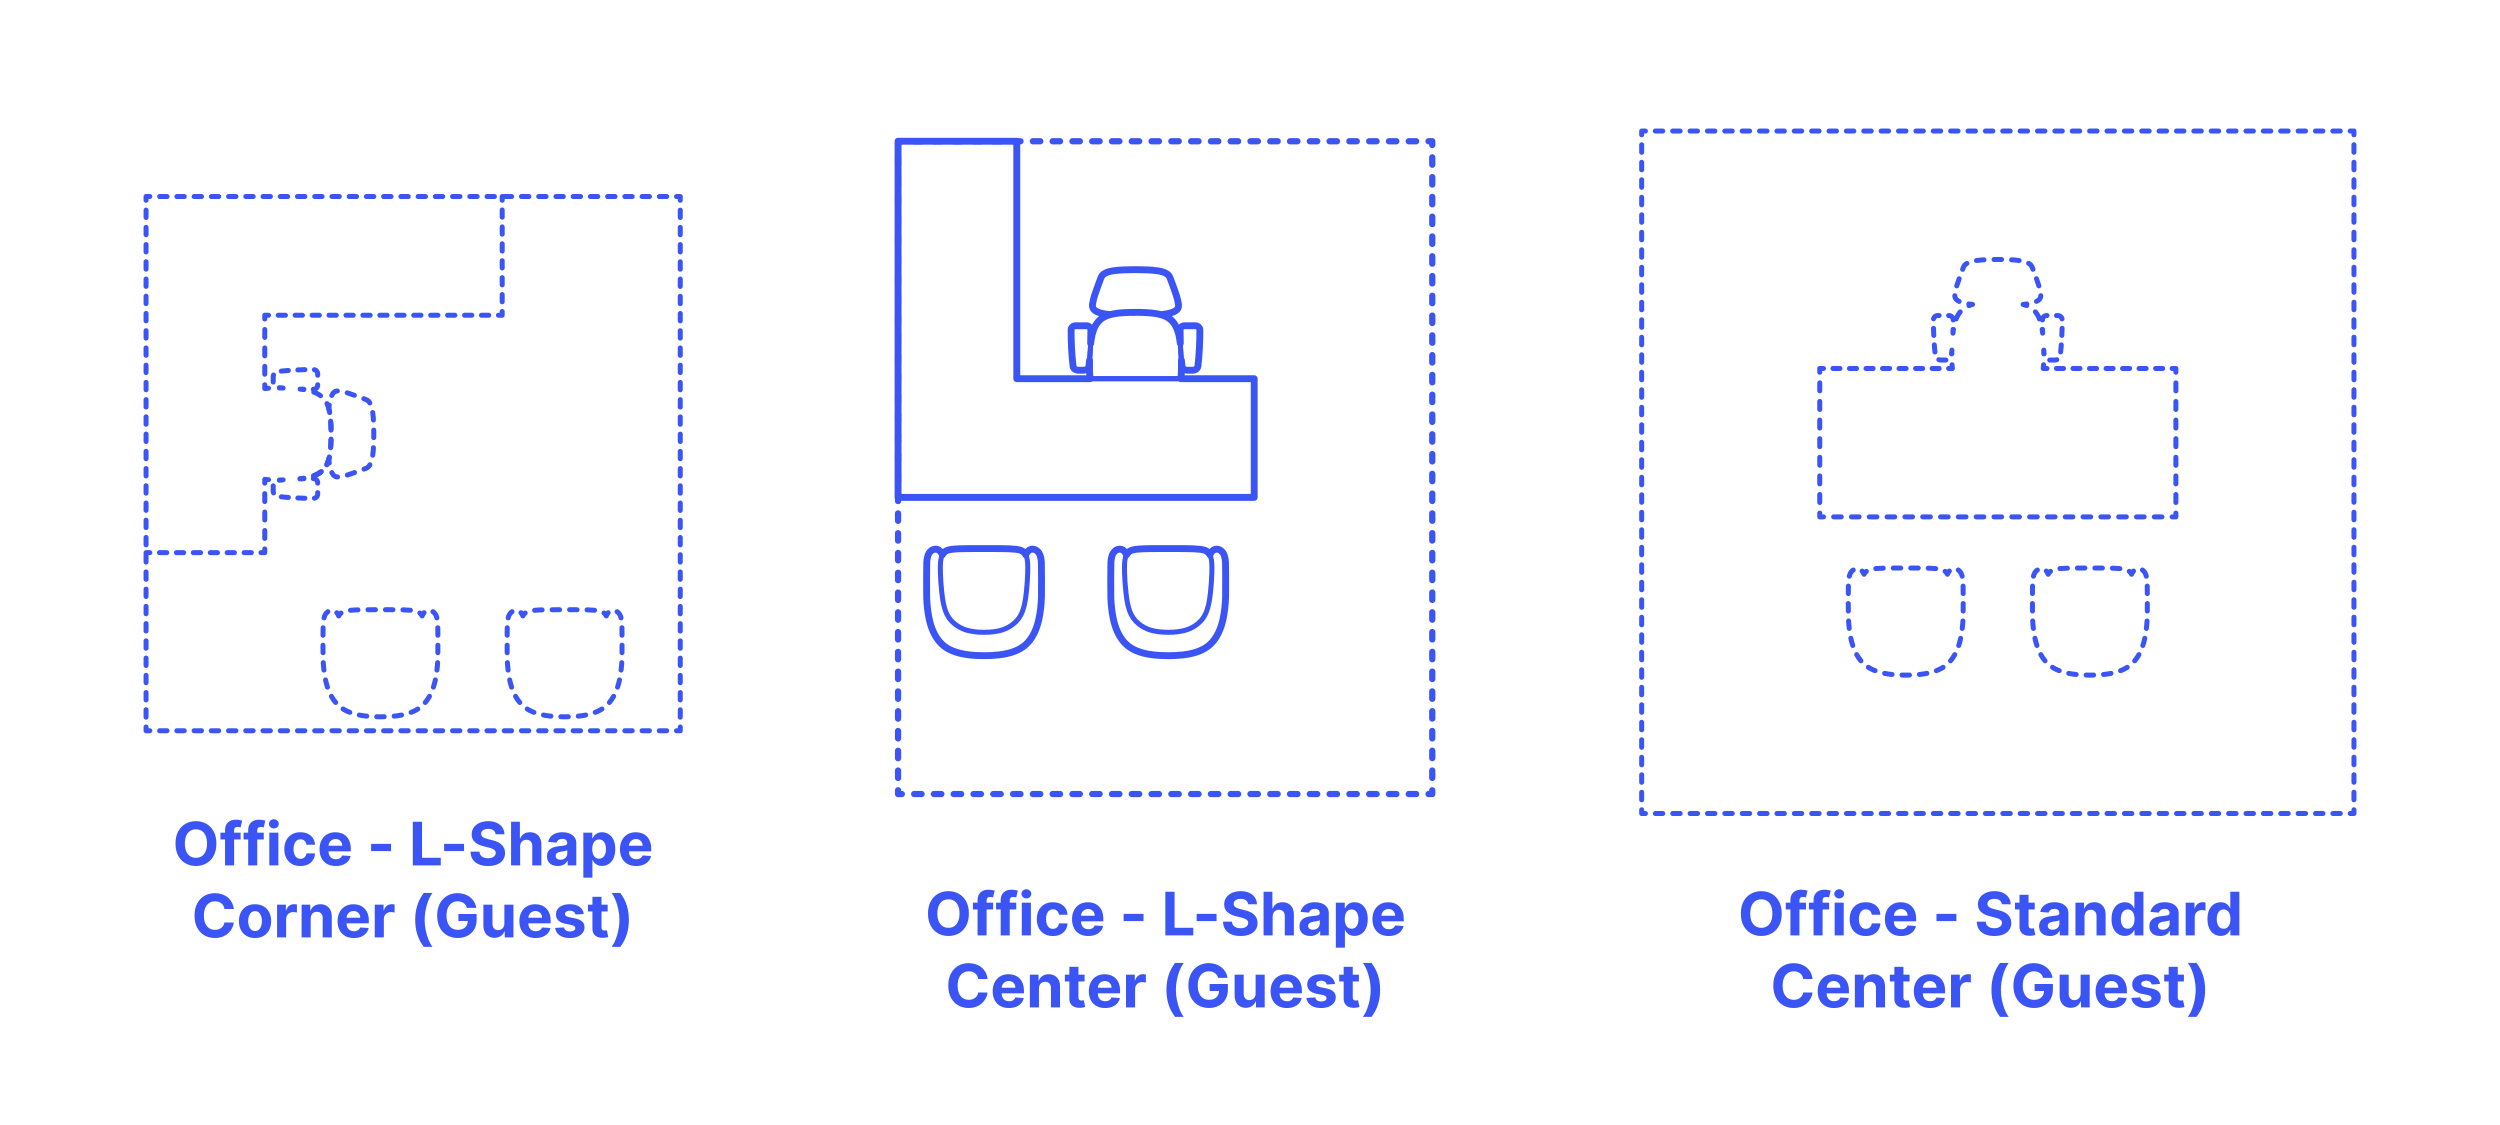 <?xml version="1.0" encoding="utf-8"?>
<!-- Generator: Adobe Illustrator 28.2.0, SVG Export Plug-In . SVG Version: 6.00 Build 0)  -->
<!DOCTYPE svg PUBLIC "-//W3C//DTD SVG 1.1//EN" "http://www.w3.org/Graphics/SVG/1.1/DTD/svg11.dtd">
<svg version="1.1" xmlns:x="http://ns.adobe.com/Extensibility/1.0/" xmlns:i="http://ns.adobe.com/AdobeIllustrator/10.0/" xmlns:graph="http://ns.adobe.com/Graphs/1.0/"
	 xmlns="http://www.w3.org/2000/svg" xmlns:xlink="http://www.w3.org/1999/xlink" x="0px" y="0px" width="1000px" height="450px"
	 viewBox="0 0 1000 450" enable-background="new 0 0 1000 450" xml:space="preserve">
<g id="FILL-BACKGROUND">
	<rect y="0" fill="#FFFFFF" width="1000" height="450"/>
</g>
<g id="N-DIMENSIONS">
</g>
<g id="N-TEXT">
	<g id="MTEXT_00000032612160593697929290000000582355658990354835_">
		<g>
			<g>
				<path fill="#3A54F5" d="M387.548,365.428c0,1.903-0.359,3.522-1.078,4.858c-0.719,1.335-1.696,2.354-2.932,3.055
					s-2.624,1.053-4.164,1.053c-1.551,0-2.943-0.353-4.176-1.057c-1.233-0.704-2.208-1.724-2.923-3.06
					c-0.716-1.335-1.074-2.952-1.074-4.849c0-1.904,0.358-3.523,1.074-4.858c0.716-1.335,1.69-2.354,2.923-3.055
					s2.625-1.053,4.176-1.053c1.54,0,2.928,0.351,4.164,1.053s2.213,1.72,2.932,3.055
					C387.189,361.905,387.548,363.524,387.548,365.428z M383.807,365.428c0-1.233-0.183-2.273-0.55-3.12s-0.882-1.488-1.547-1.926
					c-0.665-0.437-1.443-0.656-2.335-0.656s-1.67,0.219-2.335,0.656c-0.665,0.438-1.181,1.08-1.547,1.926
					c-0.367,0.847-0.55,1.887-0.55,3.12s0.183,2.272,0.55,3.119c0.366,0.847,0.882,1.489,1.547,1.926
					c0.665,0.438,1.443,0.656,2.335,0.656s1.671-0.219,2.335-0.656s1.18-1.08,1.547-1.926S383.807,366.661,383.807,365.428z"/>
				<path fill="#3A54F5" d="M397.247,361.064v2.727h-8.08v-2.727H397.247z M391.017,374.155v-14.037
					c0-0.949,0.186-1.735,0.559-2.361c0.372-0.625,0.882-1.093,1.53-1.406c0.647-0.312,1.383-0.469,2.208-0.469
					c0.557,0,1.066,0.043,1.53,0.128c0.463,0.085,0.808,0.162,1.035,0.23l-0.647,2.727c-0.142-0.045-0.317-0.088-0.524-0.128
					c-0.208-0.04-0.419-0.06-0.635-0.06c-0.534,0-0.906,0.124-1.117,0.371c-0.21,0.247-0.315,0.592-0.315,1.036v13.969H391.017z"/>
				<path fill="#3A54F5" d="M406.503,361.064v2.727h-8.08v-2.727H406.503z M400.272,374.155v-14.037
					c0-0.949,0.186-1.735,0.559-2.361c0.372-0.625,0.882-1.093,1.53-1.406c0.647-0.312,1.383-0.469,2.208-0.469
					c0.557,0,1.066,0.043,1.53,0.128c0.463,0.085,0.808,0.162,1.035,0.23l-0.647,2.727c-0.142-0.045-0.317-0.088-0.524-0.128
					c-0.208-0.04-0.419-0.06-0.635-0.06c-0.534,0-0.906,0.124-1.117,0.371c-0.21,0.247-0.315,0.592-0.315,1.036v13.969H400.272z"/>
				<path fill="#3A54F5" d="M410.551,359.376c-0.54,0-1.003-0.179-1.389-0.537c-0.387-0.358-0.58-0.79-0.58-1.295
					c0-0.505,0.193-0.939,0.58-1.3c0.386-0.361,0.847-0.541,1.381-0.541c0.545,0,1.01,0.179,1.393,0.537
					c0.384,0.358,0.576,0.79,0.576,1.295c0,0.505-0.192,0.939-0.576,1.299C411.553,359.196,411.091,359.376,410.551,359.376z
					 M408.719,374.155v-13.091h3.631v13.091H408.719z"/>
				<path fill="#3A54F5" d="M421.162,374.411c-1.341,0-2.493-0.286-3.456-0.857c-0.963-0.571-1.702-1.365-2.216-2.382
					c-0.515-1.017-0.771-2.188-0.771-3.511c0-1.341,0.26-2.519,0.78-3.533s1.26-1.807,2.22-2.378
					c0.96-0.571,2.102-0.856,3.426-0.856c1.142,0,2.142,0.208,3,0.622s1.537,0.997,2.037,1.747s0.776,1.631,0.827,2.642h-3.426
					c-0.097-0.653-0.351-1.18-0.763-1.581c-0.412-0.4-0.951-0.601-1.615-0.601c-0.562,0-1.053,0.152-1.47,0.456
					c-0.417,0.304-0.743,0.746-0.976,1.326c-0.233,0.58-0.35,1.281-0.35,2.105c0,0.835,0.115,1.545,0.345,2.131
					c0.23,0.585,0.555,1.031,0.976,1.338s0.912,0.46,1.475,0.46c0.415,0,0.789-0.085,1.121-0.255
					c0.333-0.17,0.608-0.419,0.827-0.746s0.362-0.72,0.431-1.181h3.426c-0.057,1-0.328,1.879-0.814,2.638
					c-0.486,0.759-1.155,1.351-2.007,1.777C423.335,374.197,422.326,374.411,421.162,374.411z"/>
				<path fill="#3A54F5" d="M435.309,374.411c-1.346,0-2.504-0.274-3.473-0.823s-1.715-1.327-2.237-2.335
					c-0.523-1.009-0.784-2.203-0.784-3.584c0-1.347,0.261-2.528,0.784-3.545c0.522-1.017,1.26-1.81,2.211-2.378
					c0.952-0.568,2.07-0.852,3.354-0.852c0.863,0,1.669,0.138,2.416,0.413c0.747,0.276,1.4,0.689,1.96,1.24
					c0.56,0.551,0.996,1.243,1.308,2.075c0.312,0.833,0.469,1.806,0.469,2.919v0.997h-11.054v-2.25h7.637
					c0-0.522-0.114-0.985-0.341-1.389c-0.227-0.403-0.541-0.72-0.941-0.95c-0.401-0.23-0.865-0.345-1.394-0.345
					c-0.551,0-1.039,0.126-1.462,0.379s-0.754,0.591-0.993,1.014s-0.361,0.894-0.367,1.411v2.139c0,0.647,0.121,1.208,0.362,1.679
					c0.242,0.472,0.584,0.835,1.027,1.091c0.443,0.255,0.968,0.383,1.577,0.383c0.403,0,0.772-0.057,1.108-0.17
					c0.335-0.114,0.622-0.284,0.861-0.511c0.238-0.228,0.42-0.506,0.545-0.835l3.358,0.222c-0.17,0.807-0.519,1.51-1.044,2.109
					c-0.526,0.6-1.202,1.065-2.029,1.398C437.342,374.244,436.389,374.411,435.309,374.411z"/>
				<path fill="#3A54F5" d="M457.408,365.547v2.881h-7.96v-2.881H457.408z"/>
				<path fill="#3A54F5" d="M466.136,374.155V356.7h3.69v14.412h7.483v3.042H466.136z"/>
				<path fill="#3A54F5" d="M486.616,365.547v2.881h-7.96v-2.881H486.616z"/>
				<path fill="#3A54F5" d="M499.247,361.72c-0.068-0.688-0.361-1.222-0.878-1.603c-0.517-0.38-1.219-0.571-2.105-0.571
					c-0.603,0-1.111,0.084-1.526,0.251c-0.415,0.167-0.731,0.399-0.95,0.694c-0.219,0.296-0.328,0.631-0.328,1.006
					c-0.011,0.312,0.056,0.585,0.2,0.818c0.145,0.233,0.345,0.433,0.601,0.601c0.256,0.168,0.551,0.312,0.886,0.435
					c0.335,0.123,0.693,0.226,1.074,0.311l1.568,0.375c0.761,0.171,1.46,0.398,2.097,0.682s1.188,0.633,1.653,1.048
					c0.466,0.415,0.828,0.903,1.087,1.466c0.258,0.562,0.391,1.208,0.396,1.935c-0.005,1.068-0.277,1.993-0.814,2.774
					c-0.537,0.781-1.31,1.386-2.318,1.815c-1.009,0.429-2.223,0.644-3.644,0.644c-1.409,0-2.635-0.216-3.678-0.647
					c-1.042-0.432-1.855-1.073-2.438-1.922c-0.583-0.85-0.888-1.902-0.916-3.158h3.571c0.04,0.585,0.209,1.072,0.507,1.461
					s0.699,0.682,1.202,0.878s1.072,0.294,1.709,0.294c0.625,0,1.169-0.091,1.632-0.272c0.463-0.182,0.823-0.435,1.078-0.759
					c0.256-0.324,0.384-0.696,0.384-1.116c0-0.392-0.115-0.722-0.345-0.989c-0.23-0.267-0.565-0.494-1.006-0.682
					s-0.979-0.358-1.615-0.512l-1.9-0.477c-1.472-0.358-2.633-0.917-3.486-1.679c-0.852-0.761-1.275-1.787-1.27-3.077
					c-0.005-1.057,0.277-1.98,0.848-2.77c0.571-0.79,1.356-1.406,2.356-1.849c1-0.443,2.136-0.665,3.409-0.665
					c1.295,0,2.428,0.222,3.396,0.665c0.969,0.443,1.723,1.06,2.263,1.849c0.54,0.79,0.818,1.705,0.835,2.745H499.247z"/>
				<path fill="#3A54F5" d="M509.056,366.586v7.568h-3.631V356.7h3.528v6.673h0.154c0.295-0.772,0.772-1.379,1.432-1.82
					c0.659-0.44,1.486-0.66,2.48-0.66c0.909,0,1.703,0.197,2.382,0.592c0.679,0.395,1.207,0.96,1.585,1.696s0.564,1.615,0.559,2.638
					v8.335h-3.631v-7.688c0.005-0.807-0.197-1.435-0.609-1.883c-0.412-0.449-0.987-0.673-1.726-0.673
					c-0.494,0-0.93,0.105-1.308,0.315c-0.378,0.21-0.673,0.516-0.886,0.917C509.171,365.542,509.061,366.024,509.056,366.586z"/>
				<path fill="#3A54F5" d="M524.141,374.402c-0.835,0-1.58-0.146-2.233-0.439s-1.169-0.727-1.547-1.304s-0.566-1.297-0.566-2.161
					c0-0.727,0.133-1.338,0.4-1.833c0.267-0.494,0.631-0.892,1.091-1.193c0.46-0.301,0.984-0.529,1.572-0.682
					c0.588-0.153,1.206-0.261,1.854-0.324c0.761-0.08,1.375-0.155,1.841-0.226c0.466-0.071,0.804-0.177,1.014-0.319
					c0.21-0.142,0.315-0.352,0.315-0.631v-0.051c0-0.54-0.169-0.958-0.507-1.253c-0.338-0.295-0.817-0.443-1.436-0.443
					c-0.653,0-1.173,0.144-1.56,0.431c-0.386,0.287-0.642,0.646-0.767,1.078l-3.358-0.273c0.17-0.795,0.506-1.484,1.006-2.067
					c0.5-0.582,1.146-1.031,1.939-1.347c0.792-0.315,1.711-0.473,2.757-0.473c0.728,0,1.425,0.085,2.092,0.255
					s1.262,0.435,1.781,0.793c0.52,0.358,0.931,0.817,1.231,1.376c0.301,0.56,0.452,1.229,0.452,2.007v8.83h-3.443v-1.815h-0.103
					c-0.21,0.409-0.491,0.769-0.844,1.078c-0.352,0.31-0.775,0.551-1.27,0.725C525.359,374.315,524.789,374.402,524.141,374.402z
					 M525.181,371.896c0.534,0,1.005-0.107,1.415-0.32s0.73-0.501,0.963-0.865c0.233-0.363,0.349-0.775,0.349-1.236v-1.389
					c-0.114,0.074-0.269,0.141-0.464,0.201c-0.196,0.06-0.417,0.113-0.661,0.162s-0.489,0.091-0.733,0.128s-0.466,0.07-0.665,0.098
					c-0.426,0.062-0.798,0.162-1.117,0.298c-0.318,0.136-0.565,0.319-0.741,0.549c-0.176,0.23-0.264,0.516-0.264,0.857
					c0,0.494,0.18,0.871,0.541,1.129C524.165,371.767,524.624,371.896,525.181,371.896z"/>
				<path fill="#3A54F5" d="M534.333,379.064v-18h3.58v2.199h0.162c0.159-0.352,0.391-0.711,0.694-1.078
					c0.304-0.366,0.702-0.673,1.193-0.92c0.491-0.247,1.104-0.371,1.836-0.371c0.955,0,1.835,0.249,2.642,0.746
					c0.807,0.497,1.452,1.244,1.935,2.242c0.482,0.997,0.724,2.246,0.724,3.746c0,1.46-0.234,2.692-0.703,3.694
					c-0.469,1.003-1.105,1.762-1.909,2.276c-0.804,0.514-1.703,0.771-2.697,0.771c-0.705,0-1.303-0.116-1.794-0.349
					c-0.492-0.233-0.894-0.527-1.206-0.882c-0.312-0.355-0.551-0.714-0.716-1.078h-0.111v7.006H534.333z M537.888,367.609
					c0,0.778,0.108,1.458,0.324,2.037c0.216,0.579,0.528,1.03,0.938,1.351c0.409,0.321,0.906,0.481,1.492,0.481
					c0.591,0,1.091-0.163,1.5-0.49c0.409-0.327,0.72-0.781,0.933-1.364s0.319-1.254,0.319-2.016c0-0.756-0.105-1.42-0.315-1.994
					c-0.21-0.574-0.52-1.023-0.929-1.347c-0.409-0.324-0.912-0.486-1.508-0.486c-0.591,0-1.09,0.156-1.496,0.469
					s-0.717,0.756-0.933,1.33S537.888,366.831,537.888,367.609z"/>
				<path fill="#3A54F5" d="M555.478,374.411c-1.346,0-2.504-0.274-3.473-0.823s-1.715-1.327-2.237-2.335
					c-0.523-1.009-0.784-2.203-0.784-3.584c0-1.347,0.261-2.528,0.784-3.545c0.522-1.017,1.26-1.81,2.211-2.378
					c0.952-0.568,2.07-0.852,3.354-0.852c0.863,0,1.669,0.138,2.416,0.413c0.747,0.276,1.4,0.689,1.96,1.24
					c0.56,0.551,0.996,1.243,1.308,2.075c0.312,0.833,0.469,1.806,0.469,2.919v0.997h-11.054v-2.25h7.637
					c0-0.522-0.114-0.985-0.341-1.389c-0.227-0.403-0.541-0.72-0.941-0.95c-0.401-0.23-0.865-0.345-1.394-0.345
					c-0.551,0-1.039,0.126-1.462,0.379s-0.754,0.591-0.993,1.014s-0.361,0.894-0.367,1.411v2.139c0,0.647,0.121,1.208,0.362,1.679
					c0.242,0.472,0.584,0.835,1.027,1.091c0.443,0.255,0.968,0.383,1.577,0.383c0.403,0,0.772-0.057,1.108-0.17
					c0.335-0.114,0.622-0.284,0.861-0.511c0.238-0.228,0.42-0.506,0.545-0.835l3.358,0.222c-0.17,0.807-0.519,1.51-1.044,2.109
					c-0.526,0.6-1.202,1.065-2.029,1.398C557.511,374.244,556.558,374.411,555.478,374.411z"/>
				<path fill="#3A54F5" d="M395.023,391.611h-3.733c-0.068-0.483-0.208-0.913-0.417-1.291c-0.21-0.378-0.48-0.7-0.81-0.967
					c-0.33-0.267-0.709-0.472-1.138-0.614c-0.429-0.142-0.894-0.213-1.394-0.213c-0.903,0-1.69,0.223-2.361,0.669
					c-0.67,0.446-1.19,1.094-1.56,1.943c-0.37,0.85-0.554,1.879-0.554,3.09c0,1.244,0.186,2.29,0.558,3.136s0.894,1.486,1.564,1.917
					c0.67,0.432,1.446,0.648,2.327,0.648c0.495,0,0.953-0.065,1.376-0.196c0.423-0.13,0.8-0.322,1.129-0.575
					s0.604-0.561,0.822-0.925c0.219-0.363,0.371-0.778,0.456-1.244l3.733,0.017c-0.097,0.801-0.336,1.572-0.72,2.314
					c-0.383,0.741-0.897,1.403-1.542,1.986c-0.645,0.582-1.412,1.042-2.301,1.38s-1.894,0.507-3.013,0.507
					c-1.557,0-2.947-0.353-4.172-1.057c-1.225-0.704-2.19-1.724-2.897-3.06c-0.708-1.335-1.061-2.952-1.061-4.849
					c0-1.904,0.358-3.523,1.074-4.858c0.716-1.335,1.688-2.354,2.915-3.055c1.228-0.702,2.608-1.053,4.142-1.053
					c1.011,0,1.95,0.142,2.817,0.426c0.866,0.284,1.635,0.698,2.305,1.24s1.217,1.206,1.641,1.99
					C394.632,389.702,394.904,390.6,395.023,391.611z"/>
				<path fill="#3A54F5" d="M403.571,403.21c-1.346,0-2.504-0.274-3.473-0.823s-1.715-1.327-2.237-2.335
					c-0.523-1.009-0.784-2.203-0.784-3.584c0-1.347,0.261-2.528,0.784-3.545c0.522-1.017,1.26-1.81,2.211-2.378
					c0.952-0.568,2.07-0.852,3.354-0.852c0.863,0,1.669,0.138,2.416,0.413c0.747,0.276,1.4,0.689,1.96,1.24
					c0.56,0.551,0.996,1.243,1.308,2.075c0.312,0.833,0.469,1.806,0.469,2.919v0.997h-11.054v-2.25h7.637
					c0-0.522-0.114-0.985-0.341-1.389c-0.227-0.403-0.541-0.72-0.941-0.95c-0.401-0.23-0.865-0.345-1.394-0.345
					c-0.551,0-1.039,0.126-1.462,0.379s-0.754,0.591-0.993,1.014s-0.361,0.894-0.367,1.411v2.139c0,0.647,0.121,1.208,0.362,1.679
					c0.242,0.472,0.584,0.835,1.027,1.091c0.443,0.255,0.968,0.383,1.577,0.383c0.403,0,0.772-0.057,1.108-0.17
					c0.335-0.114,0.622-0.284,0.861-0.511c0.238-0.228,0.42-0.506,0.545-0.835l3.358,0.222c-0.17,0.807-0.519,1.51-1.044,2.109
					c-0.526,0.6-1.202,1.065-2.029,1.398C405.604,403.044,404.65,403.21,403.571,403.21z"/>
				<path fill="#3A54F5" d="M415.58,395.386v7.568h-3.631v-13.091h3.46v2.31h0.153c0.29-0.761,0.775-1.365,1.458-1.811
					c0.682-0.446,1.508-0.669,2.48-0.669c0.909,0,1.702,0.199,2.378,0.597c0.676,0.397,1.202,0.964,1.577,1.7
					s0.562,1.612,0.562,2.629v8.335h-3.631v-7.688c0.006-0.801-0.199-1.428-0.613-1.879c-0.415-0.452-0.986-0.677-1.713-0.677
					c-0.489,0-0.919,0.105-1.291,0.315c-0.372,0.21-0.662,0.516-0.87,0.917C415.692,394.342,415.585,394.824,415.58,395.386z"/>
				<path fill="#3A54F5" d="M433.835,389.864v2.727h-7.884v-2.727H433.835z M427.742,386.728h3.63v12.204
					c0,0.335,0.051,0.596,0.153,0.78c0.103,0.185,0.246,0.314,0.431,0.388s0.399,0.111,0.644,0.111c0.17,0,0.341-0.016,0.511-0.047
					s0.301-0.056,0.392-0.073l0.571,2.702c-0.182,0.057-0.438,0.124-0.767,0.201c-0.33,0.077-0.73,0.124-1.202,0.141
					c-0.875,0.034-1.641-0.083-2.297-0.35s-1.166-0.682-1.53-1.244s-0.542-1.273-0.537-2.131V386.728z"/>
				<path fill="#3A54F5" d="M442.025,403.21c-1.346,0-2.504-0.274-3.473-0.823s-1.715-1.327-2.237-2.335
					c-0.523-1.009-0.784-2.203-0.784-3.584c0-1.347,0.261-2.528,0.784-3.545c0.522-1.017,1.26-1.81,2.211-2.378
					c0.952-0.568,2.07-0.852,3.354-0.852c0.863,0,1.669,0.138,2.416,0.413c0.747,0.276,1.4,0.689,1.96,1.24
					c0.56,0.551,0.996,1.243,1.308,2.075c0.312,0.833,0.469,1.806,0.469,2.919v0.997H436.98v-2.25h7.637
					c0-0.522-0.114-0.985-0.341-1.389c-0.227-0.403-0.541-0.72-0.941-0.95c-0.401-0.23-0.865-0.345-1.394-0.345
					c-0.551,0-1.039,0.126-1.462,0.379s-0.754,0.591-0.993,1.014s-0.361,0.894-0.367,1.411v2.139c0,0.647,0.121,1.208,0.362,1.679
					c0.242,0.472,0.584,0.835,1.027,1.091c0.443,0.255,0.968,0.383,1.577,0.383c0.403,0,0.772-0.057,1.108-0.17
					c0.335-0.114,0.622-0.284,0.861-0.511c0.238-0.228,0.42-0.506,0.545-0.835l3.358,0.222c-0.17,0.807-0.519,1.51-1.044,2.109
					c-0.526,0.6-1.202,1.065-2.029,1.398C444.058,403.044,443.105,403.21,442.025,403.21z"/>
				<path fill="#3A54F5" d="M450.403,402.955v-13.091h3.52v2.284h0.136c0.239-0.812,0.639-1.428,1.202-1.845
					c0.562-0.418,1.21-0.626,1.943-0.626c0.182,0,0.378,0.011,0.588,0.034c0.21,0.022,0.395,0.054,0.554,0.094v3.221
					c-0.17-0.051-0.406-0.096-0.708-0.136c-0.301-0.04-0.577-0.06-0.827-0.06c-0.534,0-1.01,0.115-1.428,0.345
					c-0.417,0.23-0.747,0.55-0.988,0.959c-0.242,0.409-0.362,0.88-0.362,1.415v7.406H450.403z"/>
				<path fill="#3A54F5" d="M466.579,395.958c0-2.114,0.283-4.06,0.848-5.838c0.565-1.778,1.43-3.426,2.595-4.943h3.469
					c-0.443,0.562-0.855,1.249-1.236,2.058c-0.381,0.81-0.713,1.698-0.997,2.664c-0.284,0.966-0.506,1.964-0.665,2.996
					s-0.239,2.053-0.239,3.064c0,1.347,0.138,2.706,0.414,4.078c0.275,1.372,0.65,2.646,1.125,3.822
					c0.474,1.176,1.007,2.139,1.598,2.889h-3.469c-1.165-1.517-2.03-3.165-2.595-4.943
					C466.862,400.026,466.579,398.077,466.579,395.958z"/>
				<path fill="#3A54F5" d="M487.238,391.142c-0.119-0.415-0.287-0.783-0.503-1.104c-0.216-0.321-0.479-0.594-0.788-0.818
					c-0.31-0.225-0.662-0.396-1.057-0.516c-0.395-0.119-0.831-0.179-1.308-0.179c-0.892,0-1.675,0.222-2.348,0.665
					c-0.673,0.443-1.197,1.086-1.572,1.93s-0.562,1.874-0.562,3.09s0.185,2.25,0.554,3.102c0.369,0.853,0.892,1.501,1.568,1.947
					c0.676,0.446,1.475,0.669,2.395,0.669c0.835,0,1.55-0.149,2.144-0.448s1.048-0.72,1.364-1.266
					c0.315-0.545,0.473-1.19,0.473-1.935l0.75,0.111h-4.5v-2.778h7.304v2.199c0,1.534-0.324,2.851-0.972,3.95
					c-0.648,1.1-1.54,1.946-2.676,2.54s-2.438,0.891-3.903,0.891c-1.636,0-3.074-0.362-4.312-1.087
					c-1.239-0.724-2.203-1.755-2.894-3.094c-0.69-1.338-1.035-2.927-1.035-4.769c0-1.415,0.206-2.677,0.618-3.788
					s0.99-2.053,1.734-2.825c0.744-0.773,1.611-1.361,2.6-1.764c0.988-0.403,2.06-0.605,3.213-0.605
					c0.989,0,1.909,0.144,2.761,0.431c0.853,0.287,1.609,0.692,2.271,1.214c0.662,0.523,1.203,1.144,1.624,1.862
					s0.69,1.51,0.81,2.374H487.238z"/>
				<path fill="#3A54F5" d="M502.247,397.381v-7.517h3.631v13.091h-3.486v-2.378h-0.137c-0.295,0.767-0.785,1.384-1.47,1.85
					c-0.685,0.466-1.519,0.699-2.501,0.699c-0.875,0-1.645-0.199-2.31-0.597c-0.665-0.397-1.183-0.963-1.555-1.696
					s-0.561-1.611-0.567-2.634v-8.335h3.631v7.688c0.005,0.772,0.213,1.383,0.622,1.833c0.409,0.449,0.958,0.673,1.645,0.673
					c0.438,0,0.847-0.101,1.227-0.302c0.381-0.202,0.689-0.501,0.925-0.899C502.137,398.458,502.252,397.966,502.247,397.381z"/>
				<path fill="#3A54F5" d="M514.74,403.21c-1.346,0-2.504-0.274-3.473-0.823s-1.715-1.327-2.237-2.335
					c-0.523-1.009-0.784-2.203-0.784-3.584c0-1.347,0.261-2.528,0.784-3.545c0.522-1.017,1.26-1.81,2.211-2.378
					c0.952-0.568,2.07-0.852,3.354-0.852c0.863,0,1.669,0.138,2.416,0.413c0.747,0.276,1.4,0.689,1.96,1.24
					c0.56,0.551,0.996,1.243,1.308,2.075c0.312,0.833,0.469,1.806,0.469,2.919v0.997h-11.054v-2.25h7.637
					c0-0.522-0.114-0.985-0.341-1.389c-0.227-0.403-0.541-0.72-0.941-0.95c-0.401-0.23-0.865-0.345-1.394-0.345
					c-0.551,0-1.039,0.126-1.462,0.379s-0.754,0.591-0.993,1.014s-0.361,0.894-0.367,1.411v2.139c0,0.647,0.121,1.208,0.362,1.679
					c0.242,0.472,0.584,0.835,1.027,1.091c0.443,0.255,0.968,0.383,1.577,0.383c0.403,0,0.772-0.057,1.108-0.17
					c0.335-0.114,0.622-0.284,0.861-0.511c0.238-0.228,0.42-0.506,0.545-0.835l3.358,0.222c-0.17,0.807-0.519,1.51-1.044,2.109
					c-0.526,0.6-1.202,1.065-2.029,1.398C516.773,403.044,515.82,403.21,514.74,403.21z"/>
				<path fill="#3A54F5" d="M534.01,393.597l-3.324,0.205c-0.057-0.284-0.179-0.542-0.367-0.771s-0.433-0.415-0.737-0.554
					c-0.304-0.139-0.667-0.209-1.087-0.209c-0.562,0-1.037,0.118-1.423,0.354c-0.386,0.236-0.58,0.55-0.58,0.942
					c0,0.312,0.125,0.577,0.375,0.792c0.25,0.216,0.679,0.39,1.287,0.52l2.369,0.478c1.273,0.261,2.222,0.682,2.847,1.261
					s0.938,1.341,0.938,2.284c0,0.858-0.251,1.611-0.754,2.258c-0.502,0.648-1.19,1.152-2.062,1.513s-1.876,0.542-3.013,0.542
					c-1.733,0-3.112-0.362-4.138-1.087c-1.026-0.724-1.626-1.711-1.803-2.961l3.571-0.188c0.108,0.528,0.369,0.93,0.784,1.206
					c0.415,0.275,0.946,0.413,1.594,0.413c0.636,0,1.149-0.124,1.538-0.371s0.587-0.567,0.592-0.959
					c-0.005-0.33-0.145-0.601-0.417-0.814c-0.273-0.213-0.693-0.376-1.261-0.49l-2.267-0.452c-1.278-0.256-2.229-0.699-2.851-1.33
					c-0.622-0.631-0.933-1.435-0.933-2.412c0-0.841,0.229-1.565,0.686-2.173s1.102-1.077,1.935-1.406s1.808-0.494,2.928-0.494
					c1.653,0,2.956,0.349,3.908,1.048C533.296,391.44,533.851,392.392,534.01,393.597z"/>
				<path fill="#3A54F5" d="M543.564,389.864v2.727h-7.884v-2.727H543.564z M537.471,386.728h3.63v12.204
					c0,0.335,0.051,0.596,0.153,0.78c0.103,0.185,0.246,0.314,0.431,0.388s0.399,0.111,0.644,0.111c0.17,0,0.341-0.016,0.511-0.047
					s0.301-0.056,0.392-0.073l0.571,2.702c-0.182,0.057-0.438,0.124-0.767,0.201c-0.33,0.077-0.73,0.124-1.202,0.141
					c-0.875,0.034-1.641-0.083-2.297-0.35s-1.166-0.682-1.53-1.244s-0.542-1.273-0.537-2.131V386.728z"/>
				<path fill="#3A54F5" d="M552.044,395.958c0,2.119-0.283,4.068-0.848,5.847s-1.431,3.426-2.595,4.943h-3.469
					c0.443-0.562,0.855-1.25,1.236-2.062c0.38-0.812,0.713-1.7,0.997-2.663c0.284-0.963,0.506-1.962,0.665-2.996
					c0.159-1.034,0.238-2.057,0.238-3.068c0-1.347-0.138-2.706-0.413-4.078c-0.276-1.372-0.651-2.645-1.125-3.818
					c-0.475-1.173-1.007-2.135-1.598-2.885h3.469c1.165,1.517,2.03,3.165,2.595,4.943
					C551.762,391.898,552.044,393.844,552.044,395.958z"/>
			</g>
		</g>
	</g>
	<g id="MTEXT_00000129908874560309615170000010646991511845314732_">
		<g>
			<g>
				<path fill="#3A54F5" d="M86.548,337.428c0,1.903-0.359,3.522-1.078,4.858c-0.719,1.335-1.696,2.354-2.932,3.055
					s-2.624,1.053-4.164,1.053c-1.551,0-2.943-0.353-4.176-1.057c-1.233-0.704-2.208-1.724-2.923-3.06
					c-0.716-1.335-1.074-2.952-1.074-4.849c0-1.904,0.358-3.523,1.074-4.858c0.716-1.335,1.69-2.354,2.923-3.055
					s2.625-1.053,4.176-1.053c1.54,0,2.928,0.351,4.164,1.053s2.213,1.72,2.932,3.055C86.189,333.905,86.548,335.524,86.548,337.428
					z M82.807,337.428c0-1.233-0.183-2.273-0.55-3.12s-0.882-1.488-1.547-1.926c-0.665-0.437-1.443-0.656-2.335-0.656
					s-1.67,0.219-2.335,0.656c-0.665,0.438-1.181,1.08-1.547,1.926c-0.367,0.847-0.55,1.887-0.55,3.12s0.183,2.272,0.55,3.119
					c0.366,0.847,0.882,1.489,1.547,1.926c0.665,0.438,1.443,0.656,2.335,0.656s1.671-0.219,2.335-0.656s1.18-1.08,1.547-1.926
					S82.807,338.661,82.807,337.428z"/>
				<path fill="#3A54F5" d="M96.247,333.064v2.727h-8.08v-2.727H96.247z M90.017,346.155v-14.037c0-0.949,0.186-1.735,0.559-2.361
					c0.372-0.625,0.882-1.093,1.53-1.406c0.647-0.312,1.383-0.469,2.208-0.469c0.557,0,1.066,0.043,1.53,0.128
					c0.463,0.085,0.808,0.162,1.035,0.23l-0.647,2.727c-0.142-0.045-0.317-0.088-0.524-0.128c-0.208-0.04-0.419-0.06-0.635-0.06
					c-0.534,0-0.906,0.124-1.117,0.371c-0.21,0.247-0.315,0.592-0.315,1.036v13.969H90.017z"/>
				<path fill="#3A54F5" d="M105.503,333.064v2.727h-8.08v-2.727H105.503z M99.272,346.155v-14.037c0-0.949,0.186-1.735,0.559-2.361
					c0.372-0.625,0.882-1.093,1.53-1.406c0.647-0.312,1.383-0.469,2.208-0.469c0.557,0,1.066,0.043,1.53,0.128
					c0.463,0.085,0.808,0.162,1.035,0.23l-0.647,2.727c-0.142-0.045-0.317-0.088-0.524-0.128c-0.208-0.04-0.419-0.06-0.635-0.06
					c-0.534,0-0.906,0.124-1.117,0.371c-0.21,0.247-0.315,0.592-0.315,1.036v13.969H99.272z"/>
				<path fill="#3A54F5" d="M109.551,331.376c-0.54,0-1.003-0.179-1.389-0.537c-0.387-0.358-0.58-0.79-0.58-1.295
					c0-0.505,0.193-0.939,0.58-1.3c0.386-0.361,0.847-0.541,1.381-0.541c0.545,0,1.01,0.179,1.393,0.537
					c0.384,0.358,0.576,0.79,0.576,1.295c0,0.505-0.192,0.939-0.576,1.299C110.553,331.196,110.091,331.376,109.551,331.376z
					 M107.719,346.155v-13.091h3.631v13.091H107.719z"/>
				<path fill="#3A54F5" d="M120.162,346.411c-1.341,0-2.493-0.286-3.456-0.857c-0.963-0.571-1.702-1.365-2.216-2.382
					c-0.515-1.017-0.771-2.188-0.771-3.511c0-1.341,0.26-2.519,0.78-3.533s1.26-1.807,2.22-2.378
					c0.96-0.571,2.102-0.856,3.426-0.856c1.142,0,2.142,0.208,3,0.622s1.537,0.997,2.037,1.747s0.776,1.631,0.827,2.642h-3.426
					c-0.097-0.653-0.351-1.18-0.763-1.581c-0.412-0.4-0.951-0.601-1.615-0.601c-0.562,0-1.053,0.152-1.47,0.456
					c-0.417,0.304-0.743,0.746-0.976,1.326c-0.233,0.58-0.35,1.281-0.35,2.105c0,0.835,0.115,1.545,0.345,2.131
					c0.23,0.585,0.555,1.031,0.976,1.338s0.912,0.46,1.475,0.46c0.415,0,0.789-0.085,1.121-0.255
					c0.333-0.17,0.608-0.419,0.827-0.746s0.362-0.72,0.431-1.181h3.426c-0.057,1-0.328,1.879-0.814,2.638
					c-0.486,0.759-1.155,1.351-2.007,1.777C122.335,346.197,121.326,346.411,120.162,346.411z"/>
				<path fill="#3A54F5" d="M134.309,346.411c-1.346,0-2.504-0.274-3.473-0.823s-1.715-1.327-2.237-2.335
					c-0.523-1.009-0.784-2.203-0.784-3.584c0-1.347,0.261-2.528,0.784-3.545c0.522-1.017,1.26-1.81,2.211-2.378
					c0.952-0.568,2.07-0.852,3.354-0.852c0.863,0,1.669,0.138,2.416,0.413c0.747,0.276,1.4,0.689,1.96,1.24
					c0.56,0.551,0.996,1.243,1.308,2.075c0.312,0.833,0.469,1.806,0.469,2.919v0.997h-11.054v-2.25h7.637
					c0-0.522-0.114-0.985-0.341-1.389c-0.227-0.403-0.541-0.72-0.941-0.95c-0.401-0.23-0.865-0.345-1.394-0.345
					c-0.551,0-1.039,0.126-1.462,0.379s-0.754,0.591-0.993,1.014s-0.361,0.894-0.367,1.411v2.139c0,0.647,0.121,1.208,0.362,1.679
					c0.242,0.472,0.584,0.835,1.027,1.091c0.443,0.255,0.968,0.383,1.577,0.383c0.403,0,0.772-0.057,1.108-0.17
					c0.335-0.114,0.622-0.284,0.861-0.511c0.238-0.228,0.42-0.506,0.545-0.835l3.358,0.222c-0.17,0.807-0.519,1.51-1.044,2.109
					c-0.526,0.6-1.202,1.065-2.029,1.398C136.342,346.244,135.389,346.411,134.309,346.411z"/>
				<path fill="#3A54F5" d="M156.408,337.547v2.881h-7.96v-2.881H156.408z"/>
				<path fill="#3A54F5" d="M165.136,346.155V328.7h3.69v14.412h7.483v3.042H165.136z"/>
				<path fill="#3A54F5" d="M185.616,337.547v2.881h-7.96v-2.881H185.616z"/>
				<path fill="#3A54F5" d="M198.247,333.72c-0.068-0.688-0.361-1.222-0.878-1.603c-0.517-0.38-1.219-0.571-2.105-0.571
					c-0.603,0-1.111,0.084-1.526,0.251c-0.415,0.167-0.731,0.399-0.95,0.694c-0.219,0.296-0.328,0.631-0.328,1.006
					c-0.011,0.312,0.056,0.585,0.2,0.818c0.145,0.233,0.345,0.433,0.601,0.601c0.256,0.168,0.551,0.312,0.886,0.435
					c0.335,0.123,0.693,0.226,1.074,0.311l1.568,0.375c0.761,0.171,1.46,0.398,2.097,0.682s1.188,0.633,1.653,1.048
					c0.466,0.415,0.828,0.903,1.087,1.466c0.258,0.562,0.391,1.208,0.396,1.935c-0.005,1.068-0.277,1.993-0.814,2.774
					c-0.537,0.781-1.31,1.386-2.318,1.815c-1.009,0.429-2.223,0.644-3.644,0.644c-1.409,0-2.635-0.216-3.678-0.647
					c-1.042-0.432-1.855-1.073-2.438-1.922c-0.583-0.85-0.888-1.902-0.916-3.158h3.571c0.04,0.585,0.209,1.072,0.507,1.461
					s0.699,0.682,1.202,0.878s1.072,0.294,1.709,0.294c0.625,0,1.169-0.091,1.632-0.272c0.463-0.182,0.823-0.435,1.078-0.759
					c0.256-0.324,0.384-0.696,0.384-1.116c0-0.392-0.115-0.722-0.345-0.989c-0.23-0.267-0.565-0.494-1.006-0.682
					s-0.979-0.358-1.615-0.512l-1.9-0.477c-1.472-0.358-2.633-0.917-3.486-1.679c-0.852-0.761-1.275-1.787-1.27-3.077
					c-0.005-1.057,0.277-1.98,0.848-2.77c0.571-0.79,1.356-1.406,2.356-1.849c1-0.443,2.136-0.665,3.409-0.665
					c1.295,0,2.428,0.222,3.396,0.665c0.969,0.443,1.723,1.06,2.263,1.849c0.54,0.79,0.818,1.705,0.835,2.745H198.247z"/>
				<path fill="#3A54F5" d="M208.056,338.586v7.568h-3.631V328.7h3.528v6.673h0.154c0.295-0.772,0.772-1.379,1.432-1.82
					c0.659-0.44,1.486-0.66,2.48-0.66c0.909,0,1.703,0.197,2.382,0.592c0.679,0.395,1.207,0.96,1.585,1.696s0.564,1.615,0.559,2.638
					v8.335h-3.631v-7.688c0.005-0.807-0.197-1.435-0.609-1.883c-0.412-0.449-0.987-0.673-1.726-0.673
					c-0.494,0-0.93,0.105-1.308,0.315c-0.378,0.21-0.673,0.516-0.886,0.917C208.171,337.542,208.061,338.024,208.056,338.586z"/>
				<path fill="#3A54F5" d="M223.141,346.402c-0.835,0-1.58-0.146-2.233-0.439s-1.169-0.727-1.547-1.304s-0.566-1.297-0.566-2.161
					c0-0.727,0.133-1.338,0.4-1.833c0.267-0.494,0.631-0.892,1.091-1.193c0.46-0.301,0.984-0.529,1.572-0.682
					c0.588-0.153,1.206-0.261,1.854-0.324c0.761-0.08,1.375-0.155,1.841-0.226c0.466-0.071,0.804-0.177,1.014-0.319
					c0.21-0.142,0.315-0.352,0.315-0.631v-0.051c0-0.54-0.169-0.958-0.507-1.253c-0.338-0.295-0.817-0.443-1.436-0.443
					c-0.653,0-1.173,0.144-1.56,0.431c-0.386,0.287-0.642,0.646-0.767,1.078l-3.358-0.273c0.17-0.795,0.506-1.484,1.006-2.067
					c0.5-0.582,1.146-1.031,1.939-1.347c0.792-0.315,1.711-0.473,2.757-0.473c0.728,0,1.425,0.085,2.092,0.255
					s1.262,0.435,1.781,0.793c0.52,0.358,0.931,0.817,1.231,1.376c0.301,0.56,0.452,1.229,0.452,2.007v8.83h-3.443v-1.815h-0.103
					c-0.21,0.409-0.491,0.769-0.844,1.078c-0.352,0.31-0.775,0.551-1.27,0.725C224.359,346.315,223.789,346.402,223.141,346.402z
					 M224.181,343.896c0.534,0,1.005-0.107,1.415-0.32s0.73-0.501,0.963-0.865c0.233-0.363,0.349-0.775,0.349-1.236v-1.389
					c-0.114,0.074-0.269,0.141-0.464,0.201c-0.196,0.06-0.417,0.113-0.661,0.162s-0.489,0.091-0.733,0.128s-0.466,0.07-0.665,0.098
					c-0.426,0.062-0.798,0.162-1.117,0.298c-0.318,0.136-0.565,0.319-0.741,0.549c-0.176,0.23-0.264,0.516-0.264,0.857
					c0,0.494,0.18,0.871,0.541,1.129C223.165,343.767,223.624,343.896,224.181,343.896z"/>
				<path fill="#3A54F5" d="M233.333,351.064v-18h3.58v2.199h0.162c0.159-0.352,0.391-0.711,0.694-1.078
					c0.304-0.366,0.702-0.673,1.193-0.92c0.491-0.247,1.104-0.371,1.836-0.371c0.955,0,1.835,0.249,2.642,0.746
					c0.807,0.497,1.452,1.244,1.935,2.242c0.482,0.997,0.724,2.246,0.724,3.746c0,1.46-0.234,2.692-0.703,3.694
					c-0.469,1.003-1.105,1.762-1.909,2.276c-0.804,0.514-1.703,0.771-2.697,0.771c-0.705,0-1.303-0.116-1.794-0.349
					c-0.492-0.233-0.894-0.527-1.206-0.882c-0.312-0.355-0.551-0.714-0.716-1.078h-0.111v7.006H233.333z M236.888,339.609
					c0,0.778,0.108,1.458,0.324,2.037c0.216,0.579,0.528,1.03,0.938,1.351c0.409,0.321,0.906,0.481,1.492,0.481
					c0.591,0,1.091-0.163,1.5-0.49c0.409-0.327,0.72-0.781,0.933-1.364s0.319-1.254,0.319-2.016c0-0.756-0.105-1.42-0.315-1.994
					c-0.21-0.574-0.52-1.023-0.929-1.347c-0.409-0.324-0.912-0.486-1.508-0.486c-0.591,0-1.09,0.156-1.496,0.469
					s-0.717,0.756-0.933,1.33S236.888,338.831,236.888,339.609z"/>
				<path fill="#3A54F5" d="M254.478,346.411c-1.346,0-2.504-0.274-3.473-0.823s-1.715-1.327-2.237-2.335
					c-0.523-1.009-0.784-2.203-0.784-3.584c0-1.347,0.261-2.528,0.784-3.545c0.522-1.017,1.26-1.81,2.211-2.378
					c0.952-0.568,2.07-0.852,3.354-0.852c0.863,0,1.669,0.138,2.416,0.413c0.747,0.276,1.4,0.689,1.96,1.24
					c0.56,0.551,0.996,1.243,1.308,2.075c0.312,0.833,0.469,1.806,0.469,2.919v0.997h-11.054v-2.25h7.637
					c0-0.522-0.114-0.985-0.341-1.389c-0.227-0.403-0.541-0.72-0.941-0.95c-0.401-0.23-0.865-0.345-1.394-0.345
					c-0.551,0-1.039,0.126-1.462,0.379s-0.754,0.591-0.993,1.014s-0.361,0.894-0.367,1.411v2.139c0,0.647,0.121,1.208,0.362,1.679
					c0.242,0.472,0.584,0.835,1.027,1.091c0.443,0.255,0.968,0.383,1.577,0.383c0.403,0,0.772-0.057,1.108-0.17
					c0.335-0.114,0.622-0.284,0.861-0.511c0.238-0.228,0.42-0.506,0.545-0.835l3.358,0.222c-0.17,0.807-0.519,1.51-1.044,2.109
					c-0.526,0.6-1.202,1.065-2.029,1.398C256.511,346.244,255.558,346.411,254.478,346.411z"/>
				<path fill="#3A54F5" d="M93.52,363.611h-3.733c-0.068-0.483-0.208-0.913-0.417-1.291c-0.21-0.378-0.48-0.7-0.81-0.967
					c-0.33-0.267-0.709-0.472-1.138-0.614c-0.429-0.142-0.894-0.213-1.394-0.213c-0.903,0-1.69,0.223-2.361,0.669
					c-0.67,0.446-1.19,1.094-1.56,1.943c-0.37,0.85-0.554,1.879-0.554,3.09c0,1.244,0.186,2.29,0.558,3.136s0.894,1.486,1.564,1.917
					c0.67,0.432,1.446,0.648,2.327,0.648c0.495,0,0.953-0.065,1.376-0.196c0.423-0.13,0.8-0.322,1.129-0.575
					s0.604-0.561,0.822-0.925c0.219-0.363,0.371-0.778,0.456-1.244l3.733,0.017c-0.097,0.801-0.336,1.572-0.72,2.314
					c-0.383,0.741-0.897,1.403-1.542,1.986c-0.645,0.582-1.412,1.042-2.301,1.38s-1.894,0.507-3.013,0.507
					c-1.557,0-2.947-0.353-4.172-1.057c-1.225-0.704-2.19-1.724-2.897-3.06c-0.708-1.335-1.061-2.952-1.061-4.849
					c0-1.904,0.358-3.523,1.074-4.858c0.716-1.335,1.688-2.354,2.915-3.055c1.228-0.702,2.608-1.053,4.142-1.053
					c1.011,0,1.95,0.142,2.817,0.426c0.866,0.284,1.635,0.698,2.305,1.24s1.217,1.206,1.641,1.99
					C93.129,361.702,93.401,362.6,93.52,363.611z"/>
				<path fill="#3A54F5" d="M102.017,375.21c-1.324,0-2.467-0.283-3.431-0.848c-0.963-0.565-1.706-1.355-2.229-2.369
					c-0.523-1.015-0.784-2.192-0.784-3.533c0-1.353,0.261-2.536,0.784-3.55c0.522-1.014,1.266-1.804,2.229-2.37
					c0.963-0.565,2.106-0.848,3.431-0.848c1.324,0,2.467,0.283,3.43,0.848c0.963,0.565,1.706,1.355,2.229,2.37
					c0.522,1.014,0.784,2.197,0.784,3.55c0,1.341-0.261,2.518-0.784,3.533c-0.523,1.014-1.266,1.804-2.229,2.369
					C104.484,374.928,103.341,375.21,102.017,375.21z M102.034,372.398c0.602,0,1.105-0.172,1.508-0.516s0.709-0.814,0.916-1.411
					c0.208-0.597,0.312-1.275,0.312-2.037c0-0.761-0.104-1.44-0.312-2.037c-0.207-0.597-0.513-1.068-0.916-1.415
					c-0.403-0.346-0.906-0.52-1.508-0.52c-0.608,0-1.118,0.174-1.53,0.52c-0.412,0.347-0.722,0.818-0.929,1.415
					c-0.208,0.596-0.311,1.275-0.311,2.037c0,0.762,0.104,1.44,0.311,2.037s0.517,1.067,0.929,1.411
					C100.916,372.226,101.426,372.398,102.034,372.398z"/>
				<path fill="#3A54F5" d="M110.829,374.955v-13.091h3.52v2.284h0.136c0.239-0.812,0.639-1.428,1.202-1.845
					c0.562-0.418,1.21-0.626,1.943-0.626c0.182,0,0.378,0.011,0.588,0.034c0.21,0.022,0.395,0.054,0.554,0.094v3.221
					c-0.17-0.051-0.406-0.096-0.708-0.136c-0.301-0.04-0.577-0.06-0.827-0.06c-0.534,0-1.01,0.115-1.428,0.345
					c-0.417,0.23-0.747,0.55-0.988,0.959c-0.242,0.409-0.362,0.88-0.362,1.415v7.406H110.829z"/>
				<path fill="#3A54F5" d="M124.27,367.386v7.568h-3.631v-13.091h3.46v2.31h0.153c0.29-0.761,0.775-1.365,1.458-1.811
					c0.682-0.446,1.508-0.669,2.48-0.669c0.909,0,1.702,0.199,2.378,0.597c0.676,0.397,1.202,0.964,1.577,1.7
					s0.562,1.612,0.562,2.629v8.335h-3.631v-7.688c0.006-0.801-0.199-1.428-0.613-1.879c-0.415-0.452-0.986-0.677-1.713-0.677
					c-0.489,0-0.919,0.105-1.291,0.315c-0.372,0.21-0.662,0.516-0.87,0.917C124.382,366.342,124.275,366.824,124.27,367.386z"/>
				<path fill="#3A54F5" d="M141.527,375.21c-1.346,0-2.504-0.274-3.473-0.823s-1.715-1.327-2.237-2.335
					c-0.523-1.009-0.784-2.203-0.784-3.584c0-1.347,0.261-2.528,0.784-3.545c0.522-1.017,1.26-1.81,2.211-2.378
					c0.952-0.568,2.07-0.852,3.354-0.852c0.863,0,1.669,0.138,2.416,0.413c0.747,0.276,1.4,0.689,1.96,1.24
					c0.56,0.551,0.996,1.243,1.308,2.075c0.312,0.833,0.469,1.806,0.469,2.919v0.997h-11.054v-2.25h7.637
					c0-0.522-0.114-0.985-0.341-1.389c-0.227-0.403-0.541-0.72-0.941-0.95c-0.401-0.23-0.865-0.345-1.394-0.345
					c-0.551,0-1.039,0.126-1.462,0.379s-0.754,0.591-0.993,1.014s-0.361,0.894-0.367,1.411v2.139c0,0.647,0.121,1.208,0.362,1.679
					c0.242,0.472,0.584,0.835,1.027,1.091c0.443,0.255,0.968,0.383,1.577,0.383c0.403,0,0.772-0.057,1.108-0.17
					c0.335-0.114,0.622-0.284,0.861-0.511c0.238-0.228,0.42-0.506,0.545-0.835l3.358,0.222c-0.17,0.807-0.519,1.51-1.044,2.109
					c-0.526,0.6-1.202,1.065-2.029,1.398C143.56,375.044,142.607,375.21,141.527,375.21z"/>
				<path fill="#3A54F5" d="M149.905,374.955v-13.091h3.52v2.284h0.136c0.239-0.812,0.639-1.428,1.202-1.845
					c0.562-0.418,1.21-0.626,1.943-0.626c0.182,0,0.378,0.011,0.588,0.034c0.21,0.022,0.395,0.054,0.554,0.094v3.221
					c-0.17-0.051-0.406-0.096-0.708-0.136c-0.301-0.04-0.577-0.06-0.827-0.06c-0.534,0-1.01,0.115-1.428,0.345
					c-0.417,0.23-0.747,0.55-0.988,0.959c-0.242,0.409-0.362,0.88-0.362,1.415v7.406H149.905z"/>
				<path fill="#3A54F5" d="M166.082,367.958c0-2.114,0.283-4.06,0.848-5.838c0.565-1.778,1.43-3.426,2.595-4.943h3.469
					c-0.443,0.562-0.855,1.249-1.236,2.058c-0.381,0.81-0.713,1.698-0.997,2.664c-0.284,0.966-0.506,1.964-0.665,2.996
					s-0.239,2.053-0.239,3.064c0,1.347,0.138,2.706,0.414,4.078c0.275,1.372,0.65,2.646,1.125,3.822
					c0.474,1.176,1.007,2.139,1.598,2.889h-3.469c-1.165-1.517-2.03-3.165-2.595-4.943
					C166.364,372.026,166.082,370.077,166.082,367.958z"/>
				<path fill="#3A54F5" d="M186.74,363.142c-0.119-0.415-0.287-0.783-0.503-1.104c-0.216-0.321-0.479-0.594-0.788-0.818
					c-0.31-0.225-0.662-0.396-1.057-0.516c-0.395-0.119-0.831-0.179-1.308-0.179c-0.892,0-1.675,0.222-2.348,0.665
					c-0.673,0.443-1.197,1.086-1.572,1.93s-0.562,1.874-0.562,3.09s0.185,2.25,0.554,3.102c0.369,0.853,0.892,1.501,1.568,1.947
					c0.676,0.446,1.475,0.669,2.395,0.669c0.835,0,1.55-0.149,2.144-0.448s1.048-0.72,1.364-1.266
					c0.315-0.545,0.473-1.19,0.473-1.935l0.75,0.111h-4.5v-2.778h7.304v2.199c0,1.534-0.324,2.851-0.972,3.95
					c-0.648,1.1-1.54,1.946-2.676,2.54s-2.438,0.891-3.903,0.891c-1.636,0-3.074-0.362-4.312-1.087
					c-1.239-0.724-2.203-1.755-2.894-3.094c-0.69-1.338-1.035-2.927-1.035-4.769c0-1.415,0.206-2.677,0.618-3.788
					s0.99-2.053,1.734-2.825c0.744-0.773,1.611-1.361,2.6-1.764c0.988-0.403,2.06-0.605,3.213-0.605
					c0.989,0,1.909,0.144,2.761,0.431c0.853,0.287,1.609,0.692,2.271,1.214c0.662,0.523,1.203,1.144,1.624,1.862
					s0.69,1.51,0.81,2.374H186.74z"/>
				<path fill="#3A54F5" d="M201.749,369.381v-7.517h3.631v13.091h-3.486v-2.378h-0.137c-0.295,0.767-0.785,1.384-1.47,1.85
					c-0.685,0.466-1.519,0.699-2.501,0.699c-0.875,0-1.645-0.199-2.31-0.597c-0.665-0.397-1.183-0.963-1.555-1.696
					s-0.561-1.611-0.567-2.634v-8.335h3.631v7.688c0.005,0.772,0.213,1.383,0.622,1.833c0.409,0.449,0.958,0.673,1.645,0.673
					c0.438,0,0.847-0.101,1.227-0.302c0.381-0.202,0.689-0.501,0.925-0.899C201.64,370.458,201.754,369.966,201.749,369.381z"/>
				<path fill="#3A54F5" d="M214.243,375.21c-1.346,0-2.504-0.274-3.473-0.823s-1.715-1.327-2.237-2.335
					c-0.523-1.009-0.784-2.203-0.784-3.584c0-1.347,0.261-2.528,0.784-3.545c0.522-1.017,1.26-1.81,2.211-2.378
					c0.952-0.568,2.07-0.852,3.354-0.852c0.863,0,1.669,0.138,2.416,0.413c0.747,0.276,1.4,0.689,1.96,1.24
					c0.56,0.551,0.996,1.243,1.308,2.075c0.312,0.833,0.469,1.806,0.469,2.919v0.997h-11.054v-2.25h7.637
					c0-0.522-0.114-0.985-0.341-1.389c-0.227-0.403-0.541-0.72-0.941-0.95c-0.401-0.23-0.865-0.345-1.394-0.345
					c-0.551,0-1.039,0.126-1.462,0.379s-0.754,0.591-0.993,1.014s-0.361,0.894-0.367,1.411v2.139c0,0.647,0.121,1.208,0.362,1.679
					c0.242,0.472,0.584,0.835,1.027,1.091c0.443,0.255,0.968,0.383,1.577,0.383c0.403,0,0.772-0.057,1.108-0.17
					c0.335-0.114,0.622-0.284,0.861-0.511c0.238-0.228,0.42-0.506,0.545-0.835l3.358,0.222c-0.17,0.807-0.519,1.51-1.044,2.109
					c-0.526,0.6-1.202,1.065-2.029,1.398C216.275,375.044,215.322,375.21,214.243,375.21z"/>
				<path fill="#3A54F5" d="M233.513,365.597l-3.324,0.205c-0.057-0.284-0.179-0.542-0.367-0.771s-0.433-0.415-0.737-0.554
					c-0.304-0.139-0.667-0.209-1.087-0.209c-0.562,0-1.037,0.118-1.423,0.354c-0.386,0.236-0.58,0.55-0.58,0.942
					c0,0.312,0.125,0.577,0.375,0.792c0.25,0.216,0.679,0.39,1.287,0.52l2.369,0.478c1.273,0.261,2.222,0.682,2.847,1.261
					s0.938,1.341,0.938,2.284c0,0.858-0.251,1.611-0.754,2.258c-0.502,0.648-1.19,1.152-2.062,1.513s-1.876,0.542-3.013,0.542
					c-1.733,0-3.112-0.362-4.138-1.087c-1.026-0.724-1.626-1.711-1.803-2.961l3.571-0.188c0.108,0.528,0.369,0.93,0.784,1.206
					c0.415,0.275,0.946,0.413,1.594,0.413c0.636,0,1.149-0.124,1.538-0.371s0.587-0.567,0.592-0.959
					c-0.005-0.33-0.145-0.601-0.417-0.814c-0.273-0.213-0.693-0.376-1.261-0.49l-2.267-0.452c-1.278-0.256-2.229-0.699-2.851-1.33
					c-0.622-0.631-0.933-1.435-0.933-2.412c0-0.841,0.229-1.565,0.686-2.173s1.102-1.077,1.935-1.406s1.808-0.494,2.928-0.494
					c1.653,0,2.956,0.349,3.908,1.048C232.798,363.44,233.354,364.392,233.513,365.597z"/>
				<path fill="#3A54F5" d="M243.067,361.864v2.727h-7.884v-2.727H243.067z M236.973,358.728h3.63v12.204
					c0,0.335,0.051,0.596,0.153,0.78c0.103,0.185,0.246,0.314,0.431,0.388s0.399,0.111,0.644,0.111c0.17,0,0.341-0.016,0.511-0.047
					s0.301-0.056,0.392-0.073l0.571,2.702c-0.182,0.057-0.438,0.124-0.767,0.201c-0.33,0.077-0.73,0.124-1.202,0.141
					c-0.875,0.034-1.641-0.083-2.297-0.35s-1.166-0.682-1.53-1.244s-0.542-1.273-0.537-2.131V358.728z"/>
				<path fill="#3A54F5" d="M251.547,367.958c0,2.119-0.283,4.068-0.848,5.847s-1.431,3.426-2.595,4.943h-3.469
					c0.443-0.562,0.855-1.25,1.236-2.062c0.38-0.812,0.713-1.7,0.997-2.663c0.284-0.963,0.506-1.962,0.665-2.996
					c0.159-1.034,0.238-2.057,0.238-3.068c0-1.347-0.138-2.706-0.413-4.078c-0.276-1.372-0.651-2.645-1.125-3.818
					c-0.475-1.173-1.007-2.135-1.598-2.885h3.469c1.165,1.517,2.03,3.165,2.595,4.943
					C251.264,363.898,251.547,365.844,251.547,367.958z"/>
			</g>
		</g>
	</g>
	<g id="MTEXT_00000083777426478018130870000006268813098708429714_">
		<g>
			<g>
				<path fill="#3A54F5" d="M712.691,365.428c0,1.903-0.359,3.522-1.078,4.858c-0.719,1.335-1.696,2.354-2.932,3.055
					s-2.624,1.053-4.164,1.053c-1.551,0-2.943-0.353-4.176-1.057c-1.233-0.704-2.208-1.724-2.923-3.06
					c-0.716-1.335-1.074-2.952-1.074-4.849c0-1.904,0.358-3.523,1.074-4.858c0.716-1.335,1.69-2.354,2.923-3.055
					s2.625-1.053,4.176-1.053c1.54,0,2.928,0.351,4.164,1.053s2.213,1.72,2.932,3.055
					C712.332,361.905,712.691,363.524,712.691,365.428z M708.95,365.428c0-1.233-0.183-2.273-0.55-3.12s-0.882-1.488-1.547-1.926
					c-0.665-0.437-1.443-0.656-2.335-0.656s-1.67,0.219-2.335,0.656c-0.665,0.438-1.181,1.08-1.547,1.926
					c-0.367,0.847-0.55,1.887-0.55,3.12s0.183,2.272,0.55,3.119c0.366,0.847,0.882,1.489,1.547,1.926
					c0.665,0.438,1.443,0.656,2.335,0.656s1.671-0.219,2.335-0.656s1.18-1.08,1.547-1.926S708.95,366.661,708.95,365.428z"/>
				<path fill="#3A54F5" d="M722.39,361.064v2.727h-8.08v-2.727H722.39z M716.159,374.155v-14.037c0-0.949,0.186-1.735,0.559-2.361
					c0.372-0.625,0.882-1.093,1.53-1.406c0.647-0.312,1.383-0.469,2.208-0.469c0.557,0,1.066,0.043,1.53,0.128
					c0.463,0.085,0.808,0.162,1.035,0.23l-0.647,2.727c-0.142-0.045-0.317-0.088-0.524-0.128c-0.208-0.04-0.419-0.06-0.635-0.06
					c-0.534,0-0.906,0.124-1.117,0.371c-0.21,0.247-0.315,0.592-0.315,1.036v13.969H716.159z"/>
				<path fill="#3A54F5" d="M731.646,361.064v2.727h-8.08v-2.727H731.646z M725.415,374.155v-14.037
					c0-0.949,0.186-1.735,0.559-2.361c0.372-0.625,0.882-1.093,1.53-1.406c0.647-0.312,1.383-0.469,2.208-0.469
					c0.557,0,1.066,0.043,1.53,0.128c0.463,0.085,0.808,0.162,1.035,0.23l-0.647,2.727c-0.142-0.045-0.317-0.088-0.524-0.128
					c-0.208-0.04-0.419-0.06-0.635-0.06c-0.534,0-0.906,0.124-1.117,0.371c-0.21,0.247-0.315,0.592-0.315,1.036v13.969H725.415z"/>
				<path fill="#3A54F5" d="M735.694,359.376c-0.54,0-1.003-0.179-1.389-0.537c-0.387-0.358-0.58-0.79-0.58-1.295
					c0-0.505,0.193-0.939,0.58-1.3c0.386-0.361,0.847-0.541,1.381-0.541c0.545,0,1.01,0.179,1.393,0.537
					c0.384,0.358,0.576,0.79,0.576,1.295c0,0.505-0.192,0.939-0.576,1.299C736.695,359.196,736.233,359.376,735.694,359.376z
					 M733.861,374.155v-13.091h3.631v13.091H733.861z"/>
				<path fill="#3A54F5" d="M746.304,374.411c-1.341,0-2.493-0.286-3.456-0.857c-0.963-0.571-1.702-1.365-2.216-2.382
					c-0.515-1.017-0.771-2.188-0.771-3.511c0-1.341,0.26-2.519,0.78-3.533s1.26-1.807,2.22-2.378
					c0.96-0.571,2.102-0.856,3.426-0.856c1.142,0,2.142,0.208,3,0.622s1.537,0.997,2.037,1.747s0.776,1.631,0.827,2.642h-3.426
					c-0.097-0.653-0.351-1.18-0.763-1.581c-0.412-0.4-0.951-0.601-1.615-0.601c-0.562,0-1.053,0.152-1.47,0.456
					c-0.417,0.304-0.743,0.746-0.976,1.326c-0.233,0.58-0.35,1.281-0.35,2.105c0,0.835,0.115,1.545,0.345,2.131
					c0.23,0.585,0.555,1.031,0.976,1.338s0.912,0.46,1.475,0.46c0.415,0,0.789-0.085,1.121-0.255
					c0.333-0.17,0.608-0.419,0.827-0.746s0.362-0.72,0.431-1.181h3.426c-0.057,1-0.328,1.879-0.814,2.638
					c-0.486,0.759-1.155,1.351-2.007,1.777C748.478,374.197,747.469,374.411,746.304,374.411z"/>
				<path fill="#3A54F5" d="M760.452,374.411c-1.346,0-2.504-0.274-3.473-0.823s-1.715-1.327-2.237-2.335
					c-0.523-1.009-0.784-2.203-0.784-3.584c0-1.347,0.261-2.528,0.784-3.545c0.522-1.017,1.26-1.81,2.211-2.378
					c0.952-0.568,2.07-0.852,3.354-0.852c0.863,0,1.669,0.138,2.416,0.413c0.747,0.276,1.4,0.689,1.96,1.24
					c0.56,0.551,0.996,1.243,1.308,2.075c0.312,0.833,0.469,1.806,0.469,2.919v0.997h-11.054v-2.25h7.637
					c0-0.522-0.114-0.985-0.341-1.389c-0.227-0.403-0.541-0.72-0.941-0.95c-0.401-0.23-0.865-0.345-1.394-0.345
					c-0.551,0-1.039,0.126-1.462,0.379s-0.754,0.591-0.993,1.014s-0.361,0.894-0.367,1.411v2.139c0,0.647,0.121,1.208,0.362,1.679
					c0.242,0.472,0.584,0.835,1.027,1.091c0.443,0.255,0.968,0.383,1.577,0.383c0.403,0,0.772-0.057,1.108-0.17
					c0.335-0.114,0.622-0.284,0.861-0.511c0.238-0.228,0.42-0.506,0.545-0.835l3.358,0.222c-0.17,0.807-0.519,1.51-1.044,2.109
					c-0.526,0.6-1.202,1.065-2.029,1.398C762.484,374.244,761.531,374.411,760.452,374.411z"/>
				<path fill="#3A54F5" d="M782.551,365.547v2.881h-7.96v-2.881H782.551z"/>
				<path fill="#3A54F5" d="M800.747,361.72c-0.068-0.688-0.361-1.222-0.878-1.603c-0.517-0.38-1.219-0.571-2.105-0.571
					c-0.603,0-1.111,0.084-1.526,0.251c-0.415,0.167-0.731,0.399-0.95,0.694c-0.219,0.296-0.328,0.631-0.328,1.006
					c-0.011,0.312,0.056,0.585,0.2,0.818c0.145,0.233,0.345,0.433,0.601,0.601c0.256,0.168,0.551,0.312,0.886,0.435
					c0.335,0.123,0.693,0.226,1.074,0.311l1.568,0.375c0.761,0.171,1.46,0.398,2.097,0.682s1.188,0.633,1.653,1.048
					c0.466,0.415,0.828,0.903,1.087,1.466c0.258,0.562,0.391,1.208,0.396,1.935c-0.005,1.068-0.277,1.993-0.814,2.774
					c-0.537,0.781-1.31,1.386-2.318,1.815c-1.009,0.429-2.223,0.644-3.644,0.644c-1.409,0-2.635-0.216-3.678-0.647
					c-1.042-0.432-1.855-1.073-2.438-1.922c-0.583-0.85-0.888-1.902-0.916-3.158h3.571c0.04,0.585,0.209,1.072,0.507,1.461
					s0.699,0.682,1.202,0.878s1.072,0.294,1.709,0.294c0.625,0,1.169-0.091,1.632-0.272c0.463-0.182,0.823-0.435,1.078-0.759
					c0.256-0.324,0.384-0.696,0.384-1.116c0-0.392-0.115-0.722-0.345-0.989c-0.23-0.267-0.565-0.494-1.006-0.682
					s-0.979-0.358-1.615-0.512l-1.9-0.477c-1.472-0.358-2.633-0.917-3.486-1.679c-0.852-0.761-1.275-1.787-1.27-3.077
					c-0.005-1.057,0.277-1.98,0.848-2.77c0.571-0.79,1.356-1.406,2.356-1.849c1-0.443,2.136-0.665,3.409-0.665
					c1.295,0,2.428,0.222,3.396,0.665c0.969,0.443,1.723,1.06,2.263,1.849c0.54,0.79,0.818,1.705,0.835,2.745H800.747z"/>
				<path fill="#3A54F5" d="M813.889,361.064v2.727h-7.884v-2.727H813.889z M807.795,357.928h3.63v12.204
					c0,0.335,0.051,0.596,0.153,0.78c0.103,0.185,0.246,0.314,0.431,0.388s0.399,0.111,0.644,0.111c0.17,0,0.341-0.016,0.511-0.047
					s0.301-0.056,0.392-0.073l0.571,2.702c-0.182,0.057-0.438,0.124-0.767,0.201c-0.33,0.077-0.73,0.124-1.202,0.141
					c-0.875,0.034-1.641-0.083-2.297-0.35s-1.166-0.682-1.53-1.244s-0.542-1.273-0.537-2.131V357.928z"/>
				<path fill="#3A54F5" d="M819.982,374.402c-0.835,0-1.58-0.146-2.233-0.439s-1.169-0.727-1.547-1.304s-0.566-1.297-0.566-2.161
					c0-0.727,0.133-1.338,0.4-1.833c0.267-0.494,0.631-0.892,1.091-1.193c0.46-0.301,0.984-0.529,1.572-0.682
					c0.588-0.153,1.206-0.261,1.854-0.324c0.761-0.08,1.375-0.155,1.841-0.226c0.466-0.071,0.804-0.177,1.014-0.319
					c0.21-0.142,0.315-0.352,0.315-0.631v-0.051c0-0.54-0.169-0.958-0.507-1.253c-0.338-0.295-0.817-0.443-1.436-0.443
					c-0.653,0-1.173,0.144-1.56,0.431c-0.386,0.287-0.642,0.646-0.767,1.078l-3.358-0.273c0.17-0.795,0.506-1.484,1.006-2.067
					c0.5-0.582,1.146-1.031,1.939-1.347c0.792-0.315,1.711-0.473,2.757-0.473c0.728,0,1.425,0.085,2.092,0.255
					s1.262,0.435,1.781,0.793c0.52,0.358,0.931,0.817,1.231,1.376c0.301,0.56,0.452,1.229,0.452,2.007v8.83h-3.443v-1.815h-0.103
					c-0.21,0.409-0.491,0.769-0.844,1.078c-0.352,0.31-0.775,0.551-1.27,0.725C821.201,374.315,820.63,374.402,819.982,374.402z
					 M821.022,371.896c0.534,0,1.005-0.107,1.415-0.32s0.73-0.501,0.963-0.865c0.233-0.363,0.349-0.775,0.349-1.236v-1.389
					c-0.114,0.074-0.269,0.141-0.464,0.201c-0.196,0.06-0.417,0.113-0.661,0.162s-0.489,0.091-0.733,0.128s-0.466,0.07-0.665,0.098
					c-0.426,0.062-0.798,0.162-1.117,0.298c-0.318,0.136-0.565,0.319-0.741,0.549c-0.176,0.23-0.264,0.516-0.264,0.857
					c0,0.494,0.18,0.871,0.541,1.129C820.007,371.767,820.465,371.896,821.022,371.896z"/>
				<path fill="#3A54F5" d="M833.806,366.586v7.568h-3.631v-13.091h3.46v2.31h0.153c0.29-0.761,0.775-1.365,1.458-1.811
					c0.682-0.446,1.508-0.669,2.48-0.669c0.909,0,1.702,0.199,2.378,0.597c0.676,0.397,1.202,0.964,1.577,1.7
					s0.562,1.612,0.562,2.629v8.335h-3.631v-7.688c0.006-0.801-0.199-1.428-0.613-1.879c-0.415-0.452-0.986-0.677-1.713-0.677
					c-0.489,0-0.919,0.105-1.291,0.315c-0.372,0.21-0.662,0.516-0.87,0.917C833.918,365.542,833.812,366.024,833.806,366.586z"/>
				<path fill="#3A54F5" d="M849.923,374.368c-0.995,0-1.894-0.257-2.698-0.771s-1.44-1.273-1.909-2.276
					c-0.469-1.002-0.703-2.234-0.703-3.694c0-1.5,0.242-2.749,0.725-3.746c0.483-0.998,1.126-1.745,1.93-2.242
					c0.804-0.497,1.686-0.746,2.646-0.746c0.733,0,1.345,0.124,1.837,0.371c0.491,0.247,0.889,0.554,1.193,0.92
					c0.304,0.367,0.536,0.726,0.695,1.078h0.111V356.7h3.622v17.455h-3.58v-2.097h-0.153c-0.17,0.364-0.411,0.723-0.72,1.078
					c-0.31,0.355-0.71,0.649-1.202,0.882C851.225,374.251,850.627,374.368,849.923,374.368z M851.073,371.479
					c0.585,0,1.081-0.16,1.487-0.481c0.406-0.321,0.719-0.771,0.938-1.351c0.219-0.58,0.328-1.259,0.328-2.037
					s-0.108-1.455-0.324-2.028c-0.216-0.574-0.528-1.017-0.938-1.33c-0.409-0.312-0.906-0.469-1.491-0.469
					c-0.597,0-1.1,0.162-1.509,0.486c-0.409,0.324-0.719,0.772-0.929,1.347c-0.21,0.574-0.315,1.238-0.315,1.994
					c0,0.761,0.106,1.433,0.32,2.016c0.213,0.583,0.522,1.037,0.929,1.364S850.477,371.479,851.073,371.479z"/>
				<path fill="#3A54F5" d="M864.078,374.402c-0.835,0-1.58-0.146-2.233-0.439s-1.169-0.727-1.547-1.304s-0.566-1.297-0.566-2.161
					c0-0.727,0.133-1.338,0.4-1.833c0.267-0.494,0.631-0.892,1.091-1.193c0.46-0.301,0.984-0.529,1.572-0.682
					c0.588-0.153,1.206-0.261,1.854-0.324c0.761-0.08,1.375-0.155,1.841-0.226c0.466-0.071,0.804-0.177,1.014-0.319
					c0.21-0.142,0.315-0.352,0.315-0.631v-0.051c0-0.54-0.169-0.958-0.507-1.253c-0.338-0.295-0.817-0.443-1.436-0.443
					c-0.653,0-1.173,0.144-1.56,0.431c-0.386,0.287-0.642,0.646-0.767,1.078l-3.358-0.273c0.17-0.795,0.506-1.484,1.006-2.067
					c0.5-0.582,1.146-1.031,1.939-1.347c0.792-0.315,1.711-0.473,2.757-0.473c0.728,0,1.425,0.085,2.092,0.255
					s1.262,0.435,1.781,0.793c0.52,0.358,0.931,0.817,1.231,1.376c0.301,0.56,0.452,1.229,0.452,2.007v8.83h-3.443v-1.815h-0.103
					c-0.21,0.409-0.491,0.769-0.844,1.078c-0.352,0.31-0.775,0.551-1.27,0.725C865.297,374.315,864.726,374.402,864.078,374.402z
					 M865.118,371.896c0.534,0,1.005-0.107,1.415-0.32s0.73-0.501,0.963-0.865c0.233-0.363,0.349-0.775,0.349-1.236v-1.389
					c-0.114,0.074-0.269,0.141-0.464,0.201c-0.196,0.06-0.417,0.113-0.661,0.162s-0.489,0.091-0.733,0.128s-0.466,0.07-0.665,0.098
					c-0.426,0.062-0.798,0.162-1.117,0.298c-0.318,0.136-0.565,0.319-0.741,0.549c-0.176,0.23-0.264,0.516-0.264,0.857
					c0,0.494,0.18,0.871,0.541,1.129C864.103,371.767,864.561,371.896,865.118,371.896z"/>
				<path fill="#3A54F5" d="M874.271,374.155v-13.091h3.52v2.284h0.136c0.239-0.812,0.639-1.428,1.202-1.845
					c0.562-0.418,1.21-0.626,1.943-0.626c0.182,0,0.378,0.011,0.588,0.034c0.21,0.022,0.395,0.054,0.554,0.094v3.221
					c-0.17-0.051-0.406-0.096-0.708-0.136c-0.301-0.04-0.577-0.06-0.827-0.06c-0.534,0-1.01,0.115-1.428,0.345
					c-0.417,0.23-0.747,0.55-0.988,0.959c-0.242,0.409-0.362,0.88-0.362,1.415v7.406H874.271z"/>
				<path fill="#3A54F5" d="M888.291,374.368c-0.995,0-1.894-0.257-2.698-0.771s-1.44-1.273-1.909-2.276
					c-0.469-1.002-0.703-2.234-0.703-3.694c0-1.5,0.242-2.749,0.725-3.746c0.483-0.998,1.126-1.745,1.93-2.242
					c0.804-0.497,1.686-0.746,2.646-0.746c0.733,0,1.345,0.124,1.837,0.371c0.491,0.247,0.889,0.554,1.193,0.92
					c0.304,0.367,0.536,0.726,0.695,1.078h0.111V356.7h3.622v17.455h-3.58v-2.097h-0.153c-0.17,0.364-0.411,0.723-0.72,1.078
					c-0.31,0.355-0.71,0.649-1.202,0.882C889.593,374.251,888.995,374.368,888.291,374.368z M889.441,371.479
					c0.585,0,1.081-0.16,1.487-0.481c0.406-0.321,0.719-0.771,0.938-1.351c0.219-0.58,0.328-1.259,0.328-2.037
					s-0.108-1.455-0.324-2.028c-0.216-0.574-0.528-1.017-0.938-1.33c-0.409-0.312-0.906-0.469-1.491-0.469
					c-0.597,0-1.1,0.162-1.509,0.486c-0.409,0.324-0.719,0.772-0.929,1.347c-0.21,0.574-0.315,1.238-0.315,1.994
					c0,0.761,0.106,1.433,0.32,2.016c0.213,0.583,0.522,1.037,0.929,1.364S888.845,371.479,889.441,371.479z"/>
				<path fill="#3A54F5" d="M725.023,391.611h-3.733c-0.068-0.483-0.208-0.913-0.417-1.291c-0.21-0.378-0.48-0.7-0.81-0.967
					c-0.33-0.267-0.709-0.472-1.138-0.614c-0.429-0.142-0.894-0.213-1.394-0.213c-0.903,0-1.69,0.223-2.361,0.669
					c-0.67,0.446-1.19,1.094-1.56,1.943c-0.37,0.85-0.554,1.879-0.554,3.09c0,1.244,0.186,2.29,0.558,3.136s0.894,1.486,1.564,1.917
					c0.67,0.432,1.446,0.648,2.327,0.648c0.495,0,0.953-0.065,1.376-0.196c0.423-0.13,0.8-0.322,1.129-0.575
					s0.604-0.561,0.822-0.925c0.219-0.363,0.371-0.778,0.456-1.244l3.733,0.017c-0.097,0.801-0.336,1.572-0.72,2.314
					c-0.383,0.741-0.897,1.403-1.542,1.986c-0.645,0.582-1.412,1.042-2.301,1.38s-1.894,0.507-3.013,0.507
					c-1.557,0-2.947-0.353-4.172-1.057c-1.225-0.704-2.19-1.724-2.897-3.06c-0.708-1.335-1.061-2.952-1.061-4.849
					c0-1.904,0.358-3.523,1.074-4.858c0.716-1.335,1.688-2.354,2.915-3.055c1.228-0.702,2.608-1.053,4.142-1.053
					c1.011,0,1.95,0.142,2.817,0.426c0.866,0.284,1.635,0.698,2.305,1.24s1.217,1.206,1.641,1.99
					C724.632,389.702,724.904,390.6,725.023,391.611z"/>
				<path fill="#3A54F5" d="M733.571,403.21c-1.346,0-2.504-0.274-3.473-0.823s-1.715-1.327-2.237-2.335
					c-0.523-1.009-0.784-2.203-0.784-3.584c0-1.347,0.261-2.528,0.784-3.545c0.522-1.017,1.26-1.81,2.211-2.378
					c0.952-0.568,2.07-0.852,3.354-0.852c0.863,0,1.669,0.138,2.416,0.413c0.747,0.276,1.4,0.689,1.96,1.24
					c0.56,0.551,0.996,1.243,1.308,2.075c0.312,0.833,0.469,1.806,0.469,2.919v0.997h-11.054v-2.25h7.637
					c0-0.522-0.114-0.985-0.341-1.389c-0.227-0.403-0.541-0.72-0.941-0.95c-0.401-0.23-0.865-0.345-1.394-0.345
					c-0.551,0-1.039,0.126-1.462,0.379s-0.754,0.591-0.993,1.014s-0.361,0.894-0.367,1.411v2.139c0,0.647,0.121,1.208,0.362,1.679
					c0.242,0.472,0.584,0.835,1.027,1.091c0.443,0.255,0.968,0.383,1.577,0.383c0.403,0,0.772-0.057,1.108-0.17
					c0.335-0.114,0.622-0.284,0.861-0.511c0.238-0.228,0.42-0.506,0.545-0.835l3.358,0.222c-0.17,0.807-0.519,1.51-1.044,2.109
					c-0.526,0.6-1.202,1.065-2.029,1.398C735.604,403.044,734.65,403.21,733.571,403.21z"/>
				<path fill="#3A54F5" d="M745.58,395.386v7.568h-3.631v-13.091h3.46v2.31h0.153c0.29-0.761,0.775-1.365,1.458-1.811
					c0.682-0.446,1.508-0.669,2.48-0.669c0.909,0,1.702,0.199,2.378,0.597c0.676,0.397,1.202,0.964,1.577,1.7
					s0.562,1.612,0.562,2.629v8.335h-3.631v-7.688c0.006-0.801-0.199-1.428-0.613-1.879c-0.415-0.452-0.986-0.677-1.713-0.677
					c-0.489,0-0.919,0.105-1.291,0.315c-0.372,0.21-0.662,0.516-0.87,0.917C745.692,394.342,745.585,394.824,745.58,395.386z"/>
				<path fill="#3A54F5" d="M763.835,389.864v2.727h-7.884v-2.727H763.835z M757.742,386.728h3.63v12.204
					c0,0.335,0.051,0.596,0.153,0.78c0.103,0.185,0.246,0.314,0.431,0.388s0.399,0.111,0.644,0.111c0.17,0,0.341-0.016,0.511-0.047
					s0.301-0.056,0.392-0.073l0.571,2.702c-0.182,0.057-0.438,0.124-0.767,0.201c-0.33,0.077-0.73,0.124-1.202,0.141
					c-0.875,0.034-1.641-0.083-2.297-0.35s-1.166-0.682-1.53-1.244s-0.542-1.273-0.537-2.131V386.728z"/>
				<path fill="#3A54F5" d="M772.025,403.21c-1.346,0-2.504-0.274-3.473-0.823s-1.715-1.327-2.237-2.335
					c-0.523-1.009-0.784-2.203-0.784-3.584c0-1.347,0.261-2.528,0.784-3.545c0.522-1.017,1.26-1.81,2.211-2.378
					c0.952-0.568,2.07-0.852,3.354-0.852c0.863,0,1.669,0.138,2.416,0.413c0.747,0.276,1.4,0.689,1.96,1.24
					c0.56,0.551,0.996,1.243,1.308,2.075c0.312,0.833,0.469,1.806,0.469,2.919v0.997H766.98v-2.25h7.637
					c0-0.522-0.114-0.985-0.341-1.389c-0.227-0.403-0.541-0.72-0.941-0.95c-0.401-0.23-0.865-0.345-1.394-0.345
					c-0.551,0-1.039,0.126-1.462,0.379s-0.754,0.591-0.993,1.014s-0.361,0.894-0.367,1.411v2.139c0,0.647,0.121,1.208,0.362,1.679
					c0.242,0.472,0.584,0.835,1.027,1.091c0.443,0.255,0.968,0.383,1.577,0.383c0.403,0,0.772-0.057,1.108-0.17
					c0.335-0.114,0.622-0.284,0.861-0.511c0.238-0.228,0.42-0.506,0.545-0.835l3.358,0.222c-0.17,0.807-0.519,1.51-1.044,2.109
					c-0.526,0.6-1.202,1.065-2.029,1.398C774.058,403.044,773.105,403.21,772.025,403.21z"/>
				<path fill="#3A54F5" d="M780.403,402.955v-13.091h3.52v2.284h0.136c0.239-0.812,0.639-1.428,1.202-1.845
					c0.562-0.418,1.21-0.626,1.943-0.626c0.182,0,0.378,0.011,0.588,0.034c0.21,0.022,0.395,0.054,0.554,0.094v3.221
					c-0.17-0.051-0.406-0.096-0.708-0.136c-0.301-0.04-0.577-0.06-0.827-0.06c-0.534,0-1.01,0.115-1.428,0.345
					c-0.417,0.23-0.747,0.55-0.988,0.959c-0.242,0.409-0.362,0.88-0.362,1.415v7.406H780.403z"/>
				<path fill="#3A54F5" d="M796.579,395.958c0-2.114,0.283-4.06,0.848-5.838c0.565-1.778,1.43-3.426,2.595-4.943h3.469
					c-0.443,0.562-0.855,1.249-1.236,2.058c-0.381,0.81-0.713,1.698-0.997,2.664c-0.284,0.966-0.506,1.964-0.665,2.996
					s-0.239,2.053-0.239,3.064c0,1.347,0.138,2.706,0.414,4.078c0.275,1.372,0.65,2.646,1.125,3.822
					c0.474,1.176,1.007,2.139,1.598,2.889h-3.469c-1.165-1.517-2.03-3.165-2.595-4.943
					C796.862,400.026,796.579,398.077,796.579,395.958z"/>
				<path fill="#3A54F5" d="M817.238,391.142c-0.119-0.415-0.287-0.783-0.503-1.104c-0.216-0.321-0.479-0.594-0.788-0.818
					c-0.31-0.225-0.662-0.396-1.057-0.516c-0.395-0.119-0.831-0.179-1.308-0.179c-0.892,0-1.675,0.222-2.348,0.665
					c-0.673,0.443-1.197,1.086-1.572,1.93s-0.562,1.874-0.562,3.09s0.185,2.25,0.554,3.102c0.369,0.853,0.892,1.501,1.568,1.947
					c0.676,0.446,1.475,0.669,2.395,0.669c0.835,0,1.55-0.149,2.144-0.448s1.048-0.72,1.364-1.266
					c0.315-0.545,0.473-1.19,0.473-1.935l0.75,0.111h-4.5v-2.778h7.304v2.199c0,1.534-0.324,2.851-0.972,3.95
					c-0.648,1.1-1.54,1.946-2.676,2.54s-2.438,0.891-3.903,0.891c-1.636,0-3.074-0.362-4.312-1.087
					c-1.239-0.724-2.203-1.755-2.894-3.094c-0.69-1.338-1.035-2.927-1.035-4.769c0-1.415,0.206-2.677,0.618-3.788
					s0.99-2.053,1.734-2.825c0.744-0.773,1.611-1.361,2.6-1.764c0.988-0.403,2.06-0.605,3.213-0.605
					c0.989,0,1.909,0.144,2.761,0.431c0.853,0.287,1.609,0.692,2.271,1.214c0.662,0.523,1.203,1.144,1.624,1.862
					s0.69,1.51,0.81,2.374H817.238z"/>
				<path fill="#3A54F5" d="M832.247,397.381v-7.517h3.631v13.091h-3.486v-2.378h-0.137c-0.295,0.767-0.785,1.384-1.47,1.85
					c-0.685,0.466-1.519,0.699-2.501,0.699c-0.875,0-1.645-0.199-2.31-0.597c-0.665-0.397-1.183-0.963-1.555-1.696
					s-0.561-1.611-0.567-2.634v-8.335h3.631v7.688c0.005,0.772,0.213,1.383,0.622,1.833c0.409,0.449,0.958,0.673,1.645,0.673
					c0.438,0,0.847-0.101,1.227-0.302c0.381-0.202,0.689-0.501,0.925-0.899C832.137,398.458,832.252,397.966,832.247,397.381z"/>
				<path fill="#3A54F5" d="M844.74,403.21c-1.346,0-2.504-0.274-3.473-0.823s-1.715-1.327-2.237-2.335
					c-0.523-1.009-0.784-2.203-0.784-3.584c0-1.347,0.261-2.528,0.784-3.545c0.522-1.017,1.26-1.81,2.211-2.378
					c0.952-0.568,2.07-0.852,3.354-0.852c0.863,0,1.669,0.138,2.416,0.413c0.747,0.276,1.4,0.689,1.96,1.24
					c0.56,0.551,0.996,1.243,1.308,2.075c0.312,0.833,0.469,1.806,0.469,2.919v0.997h-11.054v-2.25h7.637
					c0-0.522-0.114-0.985-0.341-1.389c-0.227-0.403-0.541-0.72-0.941-0.95c-0.401-0.23-0.865-0.345-1.394-0.345
					c-0.551,0-1.039,0.126-1.462,0.379s-0.754,0.591-0.993,1.014s-0.361,0.894-0.367,1.411v2.139c0,0.647,0.121,1.208,0.362,1.679
					c0.242,0.472,0.584,0.835,1.027,1.091c0.443,0.255,0.968,0.383,1.577,0.383c0.403,0,0.772-0.057,1.108-0.17
					c0.335-0.114,0.622-0.284,0.861-0.511c0.238-0.228,0.42-0.506,0.545-0.835l3.358,0.222c-0.17,0.807-0.519,1.51-1.044,2.109
					c-0.526,0.6-1.202,1.065-2.029,1.398C846.773,403.044,845.82,403.21,844.74,403.21z"/>
				<path fill="#3A54F5" d="M864.01,393.597l-3.324,0.205c-0.057-0.284-0.179-0.542-0.367-0.771s-0.433-0.415-0.737-0.554
					c-0.304-0.139-0.667-0.209-1.087-0.209c-0.562,0-1.037,0.118-1.423,0.354c-0.386,0.236-0.58,0.55-0.58,0.942
					c0,0.312,0.125,0.577,0.375,0.792c0.25,0.216,0.679,0.39,1.287,0.52l2.369,0.478c1.273,0.261,2.222,0.682,2.847,1.261
					s0.938,1.341,0.938,2.284c0,0.858-0.251,1.611-0.754,2.258c-0.502,0.648-1.19,1.152-2.062,1.513s-1.876,0.542-3.013,0.542
					c-1.733,0-3.112-0.362-4.138-1.087c-1.026-0.724-1.626-1.711-1.803-2.961l3.571-0.188c0.108,0.528,0.369,0.93,0.784,1.206
					c0.415,0.275,0.946,0.413,1.594,0.413c0.636,0,1.149-0.124,1.538-0.371s0.587-0.567,0.592-0.959
					c-0.005-0.33-0.145-0.601-0.417-0.814c-0.273-0.213-0.693-0.376-1.261-0.49l-2.267-0.452c-1.278-0.256-2.229-0.699-2.851-1.33
					c-0.622-0.631-0.933-1.435-0.933-2.412c0-0.841,0.229-1.565,0.686-2.173s1.102-1.077,1.935-1.406s1.808-0.494,2.928-0.494
					c1.653,0,2.956,0.349,3.908,1.048C863.296,391.44,863.851,392.392,864.01,393.597z"/>
				<path fill="#3A54F5" d="M873.564,389.864v2.727h-7.884v-2.727H873.564z M867.471,386.728h3.63v12.204
					c0,0.335,0.051,0.596,0.153,0.78c0.103,0.185,0.246,0.314,0.431,0.388s0.399,0.111,0.644,0.111c0.17,0,0.341-0.016,0.511-0.047
					s0.301-0.056,0.392-0.073l0.571,2.702c-0.182,0.057-0.438,0.124-0.767,0.201c-0.33,0.077-0.73,0.124-1.202,0.141
					c-0.875,0.034-1.641-0.083-2.297-0.35s-1.166-0.682-1.53-1.244s-0.542-1.273-0.537-2.131V386.728z"/>
				<path fill="#3A54F5" d="M882.044,395.958c0,2.119-0.283,4.068-0.848,5.847s-1.431,3.426-2.595,4.943h-3.469
					c0.443-0.562,0.855-1.25,1.236-2.062c0.38-0.812,0.713-1.7,0.997-2.663c0.284-0.963,0.506-1.962,0.665-2.996
					c0.159-1.034,0.238-2.057,0.238-3.068c0-1.347-0.138-2.706-0.413-4.078c-0.276-1.372-0.651-2.645-1.125-3.818
					c-0.475-1.173-1.007-2.135-1.598-2.885h3.469c1.165,1.517,2.03,3.165,2.595,4.943
					C881.762,391.898,882.044,393.844,882.044,395.958z"/>
			</g>
		</g>
	</g>
</g>
<g id="_x32_D_x24_AG-DIAGRAM">
	<g id="POLYLINE_00000085217103061327797900000014782811466438854070_">
		<g>
			<g>
				<polyline fill="none" stroke="#3A54F5" stroke-width="2.5" stroke-linecap="round" stroke-linejoin="round" points="
					360.724,56.505 359.224,56.505 359.224,58.005 				"/>
				
					<line fill="none" stroke="#3A54F5" stroke-width="2.5" stroke-linecap="round" stroke-linejoin="round" stroke-dasharray="2.967,4.945" x1="359.224" y1="62.95" x2="359.224" y2="313.643"/>
				<polyline fill="none" stroke="#3A54F5" stroke-width="2.5" stroke-linecap="round" stroke-linejoin="round" points="
					359.224,316.115 359.224,317.615 360.724,317.615 				"/>
				
					<line fill="none" stroke="#3A54F5" stroke-width="2.5" stroke-linecap="round" stroke-linejoin="round" stroke-dasharray="2.967,4.946" x1="365.669" y1="317.615" x2="568.933" y2="317.615"/>
				<polyline fill="none" stroke="#3A54F5" stroke-width="2.5" stroke-linecap="round" stroke-linejoin="round" points="
					571.406,317.615 572.906,317.615 572.906,316.115 				"/>
				
					<line fill="none" stroke="#3A54F5" stroke-width="2.5" stroke-linecap="round" stroke-linejoin="round" stroke-dasharray="2.967,4.945" x1="572.906" y1="311.17" x2="572.906" y2="60.478"/>
				<polyline fill="none" stroke="#3A54F5" stroke-width="2.5" stroke-linecap="round" stroke-linejoin="round" points="
					572.906,58.005 572.906,56.505 571.406,56.505 				"/>
				
					<line fill="none" stroke="#3A54F5" stroke-width="2.5" stroke-linecap="round" stroke-linejoin="round" stroke-dasharray="2.967,4.946" x1="566.46" y1="56.505" x2="363.197" y2="56.505"/>
			</g>
		</g>
	</g>
</g>
<g id="_x32_D_x24_AG-DETAILS-DIAGRAM">
	<g id="POLYLINE_00000124879068094287527840000005627803840784889733_">
		<g>
			<g>
				<polyline fill="none" stroke="#3A54F5" stroke-width="2" stroke-linecap="round" stroke-linejoin="round" points="
					58.421,80.111 58.421,78.611 59.921,78.611 				"/>
				
					<line fill="none" stroke="#3A54F5" stroke-width="2" stroke-linecap="round" stroke-linejoin="round" stroke-dasharray="2.954,3.938" x1="63.859" y1="78.611" x2="268.634" y2="78.611"/>
				<polyline fill="none" stroke="#3A54F5" stroke-width="2" stroke-linecap="round" stroke-linejoin="round" points="
					270.603,78.611 272.103,78.611 272.103,80.111 				"/>
				
					<line fill="none" stroke="#3A54F5" stroke-width="2" stroke-linecap="round" stroke-linejoin="round" stroke-dasharray="2.954,3.938" x1="272.103" y1="84.049" x2="272.103" y2="288.824"/>
				<polyline fill="none" stroke="#3A54F5" stroke-width="2" stroke-linecap="round" stroke-linejoin="round" points="
					272.103,290.793 272.103,292.293 270.603,292.293 				"/>
				
					<line fill="none" stroke="#3A54F5" stroke-width="2" stroke-linecap="round" stroke-linejoin="round" stroke-dasharray="2.954,3.938" x1="266.665" y1="292.293" x2="61.89" y2="292.293"/>
				<polyline fill="none" stroke="#3A54F5" stroke-width="2" stroke-linecap="round" stroke-linejoin="round" points="
					59.921,292.293 58.421,292.293 58.421,290.793 				"/>
				
					<line fill="none" stroke="#3A54F5" stroke-width="2" stroke-linecap="round" stroke-linejoin="round" stroke-dasharray="2.954,3.938" x1="58.421" y1="286.855" x2="58.421" y2="82.08"/>
			</g>
		</g>
	</g>
	<g id="POLYLINE_00000181049832316937852850000015142354062522780064_">
		<g>
			<g>
				<path fill="none" stroke="#3A54F5" stroke-width="2" stroke-linecap="round" stroke-linejoin="round" d="M210.074,245.205
					c-0.384,0.32-0.696,0.726-0.922,1.172c-0.188-0.455-0.439-0.91-0.764-1.291"/>
				
					<path fill="none" stroke="#3A54F5" stroke-width="2" stroke-linecap="round" stroke-linejoin="round" stroke-dasharray="2.991,3.988" d="
					M204.811,244.671c-0.308,0.215-0.579,0.482-0.794,0.781c-0.851,1.187-1.019,2.719-1.112,4.138
					c-0.098,2.889-0.047,10.871-0.03,13.729c0.091,2.94,0.422,5.922,1.026,8.802c0.815,3.706,2.322,7.442,5.144,10.075
					c1.378,1.279,3.051,2.212,4.81,2.858c3.818,1.379,7.949,1.654,11.979,1.675c4.321-0.028,8.802-0.328,12.829-2.014
					c1.516-0.646,2.941-1.535,4.131-2.681c2.806-2.721,4.27-6.523,5.052-10.287c0.522-2.627,0.828-5.35,0.935-8.026
					c0.036-2.855,0.077-11.344-0.018-14.133c-0.093-1.419-0.262-2.951-1.112-4.138c-0.599-0.832-1.639-1.422-2.672-1.317"/>
				<path fill="none" stroke="#3A54F5" stroke-width="2" stroke-linecap="round" stroke-linejoin="round" d="M243.278,245.085
					c-0.326,0.381-0.577,0.837-0.764,1.291c-0.226-0.446-0.538-0.852-0.922-1.172"/>
				
					<path fill="none" stroke="#3A54F5" stroke-width="2" stroke-linecap="round" stroke-linejoin="round" stroke-dasharray="2.997,3.995" d="
					M237.817,244.097c-3.564-0.303-8.634-0.161-11.983-0.209c-3.659,0.054-9.294-0.121-12.881,0.299
					c-0.358,0.05-0.721,0.108-1.077,0.192"/>
			</g>
		</g>
	</g>
	<g id="POLYLINE_00000093156680451122854300000008624512588344987273_">
		<g>
			<g>
				<path fill="none" stroke="#3A54F5" stroke-width="2" stroke-linecap="round" stroke-linejoin="round" d="M136.417,245.205
					c-0.384,0.32-0.696,0.726-0.922,1.172c-0.188-0.455-0.439-0.91-0.764-1.291"/>
				
					<path fill="none" stroke="#3A54F5" stroke-width="2" stroke-linecap="round" stroke-linejoin="round" stroke-dasharray="2.991,3.988" d="
					M131.153,244.671c-0.308,0.215-0.579,0.482-0.794,0.781c-0.851,1.187-1.019,2.719-1.112,4.138
					c-0.098,2.889-0.047,10.871-0.03,13.729c0.091,2.94,0.422,5.922,1.026,8.802c0.815,3.706,2.322,7.442,5.144,10.075
					c1.378,1.279,3.051,2.212,4.81,2.858c3.818,1.379,7.949,1.654,11.979,1.675c4.321-0.028,8.802-0.328,12.829-2.014
					c1.516-0.646,2.941-1.535,4.131-2.681c2.806-2.721,4.27-6.523,5.052-10.287c0.522-2.627,0.828-5.35,0.935-8.026
					c0.036-2.855,0.077-11.344-0.018-14.133c-0.093-1.419-0.262-2.951-1.112-4.138c-0.599-0.832-1.639-1.422-2.672-1.317"/>
				<path fill="none" stroke="#3A54F5" stroke-width="2" stroke-linecap="round" stroke-linejoin="round" d="M169.621,245.085
					c-0.326,0.381-0.577,0.837-0.764,1.291c-0.226-0.446-0.538-0.852-0.922-1.172"/>
				
					<path fill="none" stroke="#3A54F5" stroke-width="2" stroke-linecap="round" stroke-linejoin="round" stroke-dasharray="2.997,3.995" d="
					M164.159,244.097c-3.564-0.303-8.634-0.161-11.983-0.209c-3.659,0.054-9.294-0.121-12.881,0.299
					c-0.358,0.05-0.721,0.108-1.077,0.192"/>
			</g>
		</g>
	</g>
	<g id="POLYLINE_00000161631579487022998230000010014649580701781670_">
		<g>
			<g>
				
					<line fill="none" stroke="#3A54F5" stroke-width="2" stroke-linecap="round" stroke-linejoin="round" x1="58.421" y1="221.066" x2="59.921" y2="221.066"/>
				
					<line fill="none" stroke="#3A54F5" stroke-width="2" stroke-linecap="round" stroke-linejoin="round" stroke-dasharray="2.901,3.868" x1="63.79" y1="221.066" x2="102.472" y2="221.066"/>
				<polyline fill="none" stroke="#3A54F5" stroke-width="2" stroke-linecap="round" stroke-linejoin="round" points="
					104.406,221.066 105.906,221.066 105.906,219.566 				"/>
				
					<line fill="none" stroke="#3A54F5" stroke-width="2" stroke-linecap="round" stroke-linejoin="round" stroke-dasharray="3.157,4.21" x1="105.906" y1="215.356" x2="105.906" y2="195.36"/>
				<path fill="none" stroke="#3A54F5" stroke-width="2" stroke-linecap="round" stroke-linejoin="round" d="M105.906,193.256v-1.5
					c0.495,0.047,0.994,0.086,1.495,0.118"/>
				<path fill="none" stroke="#3A54F5" stroke-width="2" stroke-linecap="round" stroke-linejoin="round" d="M111.751,191.983
					c0.502-0.004,1.003-0.014,1.5-0.028c-0.01,0.008-0.844,0.085-1.497,0.147"/>
				
					<path fill="none" stroke="#3A54F5" stroke-width="2" stroke-linecap="round" stroke-linejoin="round" stroke-dasharray="2.844,3.792" d="
					M109.282,194.342c-0.009,0.547-0.002,1.896-0.004,2.026c0,0.167,0.014,0.339,0.042,0.504c0.077,0.449,0.273,0.887,0.603,1.208
					c0.248,0.243,0.568,0.41,0.909,0.476c4.761,0.541,9.762,0.79,14.552,0.78c0.238-0.004,0.475-0.058,0.691-0.158
					c0.443-0.202,0.79-0.6,0.929-1.067c0.043-0.142,0.068-0.291,0.073-0.439c-0.004-0.016,0.004-0.044,0.001-0.06v-4.467
					c-0.001-0.037-0.001-0.082-0.004-0.119c-0.043-0.704-0.544-1.333-1.221-1.531c-0.132-0.04-0.271-0.064-0.409-0.071
					c-0.612-0.003-1.305,0.001-2.017,0.01"/>
				<path fill="none" stroke="#3A54F5" stroke-width="2" stroke-linecap="round" stroke-linejoin="round" d="M121.534,191.471
					c-0.528,0.013-1.037,0.027-1.5,0.043c0.495-0.053,0.992-0.117,1.487-0.193"/>
				
					<path fill="none" stroke="#3A54F5" stroke-width="2" stroke-linecap="round" stroke-linejoin="round" stroke-dasharray="3.264,4.352" d="
					M125.729,190.243c1.17-0.461,2.281-1.092,3.201-1.953c0.415-0.381,0.78-0.804,1.1-1.258"/>
				<path fill="none" stroke="#3A54F5" stroke-width="2" stroke-linecap="round" stroke-linejoin="round" d="M131.06,185.12
					c0.188-0.464,0.344-0.943,0.472-1.427c0.053,0.492,0.108,0.99,0.176,1.487"/>
				
					<path fill="none" stroke="#3A54F5" stroke-width="2" stroke-linecap="round" stroke-linejoin="round" stroke-dasharray="3.02,4.027" d="
					M132.736,189.058c0.271,0.548,0.63,1.077,1.158,1.401c0.533,0.332,1.187,0.368,1.796,0.298c2.269-0.301,4.492-1.137,6.64-1.903
					c0.503-0.206,4.039-1.445,4.429-1.688c0.401-0.216,0.739-0.538,1.001-0.91c0.784-1.102,1.078-2.46,1.287-3.773
					c0.427-2.899,0.454-5.974,0.473-8.903c-0.02-2.931-0.046-6.002-0.473-8.903c-0.21-1.313-0.504-2.672-1.287-3.773
					c-0.254-0.359-0.577-0.673-0.962-0.888c-0.408-0.262-3.947-1.496-4.468-1.709c-2.143-0.765-4.442-1.627-6.705-1.91
					c-0.599-0.062-1.24-0.013-1.758,0.321c-0.582,0.37-0.954,0.984-1.233,1.6c-0.701,1.617-0.916,3.411-1.103,5.149
					c0.593,2.234,0.757,4.59,0.854,6.893c0.089,2.944,0.087,6.036-0.15,8.971c-0.27,2.869-0.709,5.96-2.622,8.24
					c-1.176,1.41-2.828,2.34-4.553,2.915c-0.511,0.172-1.031,0.319-1.557,0.446"/>
				<path fill="none" stroke="#3A54F5" stroke-width="2" stroke-linecap="round" stroke-linejoin="round" d="M121.521,191.321
					c-0.495,0.077-0.991,0.14-1.487,0.193c0.494-0.056,0.99-0.119,1.485-0.195"/>
				
					<path fill="none" stroke="#3A54F5" stroke-width="2" stroke-linecap="round" stroke-linejoin="round" stroke-dasharray="3.084,4.112" d="
					M125.507,190.327c0.543-0.205,1.073-0.442,1.586-0.719c1.293-0.704,2.426-1.72,3.204-2.974c0.882-1.409,1.328-3.045,1.61-4.67
					c0.46-2.736,0.519-5.61,0.532-8.382c-0.013-2.772-0.072-5.646-0.532-8.383c-0.282-1.625-0.728-3.261-1.61-4.67
					c-0.778-1.254-1.911-2.271-3.204-2.974c-1.118-0.604-2.318-1.021-3.551-1.319"/>
				<path fill="none" stroke="#3A54F5" stroke-width="2" stroke-linecap="round" stroke-linejoin="round" d="M121.519,155.842
					c-0.495-0.076-0.991-0.139-1.485-0.194c0.439,0.011,0.954,0.026,1.501,0.042"/>
				
					<path fill="none" stroke="#3A54F5" stroke-width="2" stroke-linecap="round" stroke-linejoin="round" stroke-dasharray="2.844,3.792" d="
					M125.328,155.729c0.101-0.002,0.199-0.006,0.293-0.01c0.304-0.047,0.594-0.178,0.831-0.374c0.361-0.296,0.591-0.744,0.622-1.209
					c0.001-0.038,0.005-0.082,0.004-0.119v-4.467c-0.001-0.047-0.002-0.102-0.006-0.149c-0.018-0.207-0.074-0.412-0.164-0.599
					c-0.239-0.504-0.735-0.872-1.286-0.955c-4.807-0.083-9.829,0.237-14.612,0.733c-0.462,0.045-0.903,0.271-1.202,0.627
					c-0.312,0.365-0.475,0.84-0.516,1.314c-0.021,0.098-0.01,2.091-0.012,2.251c0,0.151,0.011,0.308,0.035,0.458
					c0.069,0.45,0.255,0.891,0.576,1.219c0.03,0.031,0.06,0.06,0.092,0.088"/>
				<path fill="none" stroke="#3A54F5" stroke-width="2" stroke-linecap="round" stroke-linejoin="round" d="M111.761,155.064
					c0.652,0.063,1.371,0.123,1.489,0.143c-0.497-0.014-0.998-0.023-1.5-0.028"/>
				<path fill="none" stroke="#3A54F5" stroke-width="2" stroke-linecap="round" stroke-linejoin="round" d="M107.401,155.288
					c-0.501,0.032-1,0.071-1.495,0.119v-1.5"/>
				
					<line fill="none" stroke="#3A54F5" stroke-width="2" stroke-linecap="round" stroke-linejoin="round" stroke-dasharray="3.157,4.21" x1="105.906" y1="149.696" x2="105.906" y2="129.701"/>
				<polyline fill="none" stroke="#3A54F5" stroke-width="2" stroke-linecap="round" stroke-linejoin="round" points="
					105.906,127.596 105.906,126.096 107.406,126.096 				"/>
				
					<line fill="none" stroke="#3A54F5" stroke-width="2" stroke-linecap="round" stroke-linejoin="round" stroke-dasharray="2.904,3.872" x1="111.279" y1="126.096" x2="197.44" y2="126.096"/>
				<polyline fill="none" stroke="#3A54F5" stroke-width="2" stroke-linecap="round" stroke-linejoin="round" points="
					199.376,126.096 200.876,126.096 200.876,124.596 				"/>
				
					<line fill="none" stroke="#3A54F5" stroke-width="2" stroke-linecap="round" stroke-linejoin="round" stroke-dasharray="2.901,3.868" x1="200.876" y1="120.728" x2="200.876" y2="82.045"/>
				
					<line fill="none" stroke="#3A54F5" stroke-width="2" stroke-linecap="round" stroke-linejoin="round" x1="200.876" y1="80.111" x2="200.876" y2="78.611"/>
			</g>
		</g>
	</g>
	<g id="POLYLINE_00000152266119043573309400000009397459142333191562_">
		<g>
			<g>
				<polyline fill="none" stroke="#3A54F5" stroke-width="2" stroke-linecap="round" stroke-linejoin="round" points="
					658.17,52.421 656.67,52.421 656.67,53.921 				"/>
				
					<line fill="none" stroke="#3A54F5" stroke-width="2" stroke-linecap="round" stroke-linejoin="round" stroke-dasharray="3,4" x1="656.67" y1="57.921" x2="656.67" y2="321.903"/>
				<polyline fill="none" stroke="#3A54F5" stroke-width="2" stroke-linecap="round" stroke-linejoin="round" points="
					656.67,323.903 656.67,325.403 658.17,325.403 				"/>
				
					<line fill="none" stroke="#3A54F5" stroke-width="2" stroke-linecap="round" stroke-linejoin="round" stroke-dasharray="2.978,3.971" x1="662.14" y1="325.403" x2="938.093" y2="325.403"/>
				<polyline fill="none" stroke="#3A54F5" stroke-width="2" stroke-linecap="round" stroke-linejoin="round" points="
					940.079,325.403 941.579,325.403 941.579,323.903 				"/>
				
					<line fill="none" stroke="#3A54F5" stroke-width="2" stroke-linecap="round" stroke-linejoin="round" stroke-dasharray="3,4" x1="941.579" y1="319.903" x2="941.579" y2="55.921"/>
				<polyline fill="none" stroke="#3A54F5" stroke-width="2" stroke-linecap="round" stroke-linejoin="round" points="
					941.579,53.921 941.579,52.421 940.079,52.421 				"/>
				
					<line fill="none" stroke="#3A54F5" stroke-width="2" stroke-linecap="round" stroke-linejoin="round" stroke-dasharray="2.978,3.971" x1="936.108" y1="52.421" x2="660.155" y2="52.421"/>
			</g>
		</g>
	</g>
	<g id="POLYLINE_00000167390818042537238350000018145867607139366041_">
		<g>
			<g>
				<path fill="none" stroke="#3A54F5" stroke-width="2" stroke-linecap="round" stroke-linejoin="round" d="M851.712,228.535
					c0.384,0.32,0.696,0.726,0.922,1.172c0.188-0.455,0.439-0.91,0.764-1.291"/>
				
					<path fill="none" stroke="#3A54F5" stroke-width="2" stroke-linecap="round" stroke-linejoin="round" stroke-dasharray="2.991,3.988" d="
					M856.975,228.001c0.308,0.215,0.579,0.482,0.794,0.781c0.851,1.187,1.019,2.719,1.112,4.138
					c0.098,2.889,0.047,10.871,0.03,13.729c-0.091,2.94-0.422,5.922-1.026,8.802c-0.815,3.707-2.322,7.442-5.144,10.075
					c-1.378,1.279-3.051,2.212-4.81,2.858c-3.818,1.379-7.949,1.654-11.979,1.675c-4.32-0.028-8.802-0.328-12.829-2.014
					c-1.516-0.646-2.941-1.535-4.131-2.681c-2.806-2.721-4.27-6.523-5.052-10.286c-0.522-2.628-0.828-5.35-0.935-8.026
					c-0.036-2.855-0.077-11.344,0.018-14.133c0.093-1.419,0.262-2.951,1.112-4.138c0.599-0.832,1.639-1.422,2.672-1.317"/>
				<path fill="none" stroke="#3A54F5" stroke-width="2" stroke-linecap="round" stroke-linejoin="round" d="M818.508,228.417
					c0.326,0.381,0.577,0.836,0.764,1.291c0.226-0.446,0.538-0.852,0.922-1.172"/>
				
					<path fill="none" stroke="#3A54F5" stroke-width="2" stroke-linecap="round" stroke-linejoin="round" stroke-dasharray="2.997,3.995" d="
					M823.97,227.427c3.564-0.303,8.634-0.161,11.983-0.209c3.659,0.054,9.294-0.121,12.881,0.299
					c0.358,0.05,0.721,0.108,1.077,0.192"/>
			</g>
		</g>
	</g>
	<g id="POLYLINE_00000122683497979017129760000007420054857126554297_">
		<g>
			<g>
				<path fill="none" stroke="#3A54F5" stroke-width="2" stroke-linecap="round" stroke-linejoin="round" d="M778.054,228.535
					c0.384,0.32,0.696,0.726,0.922,1.172c0.188-0.455,0.439-0.91,0.764-1.291"/>
				
					<path fill="none" stroke="#3A54F5" stroke-width="2" stroke-linecap="round" stroke-linejoin="round" stroke-dasharray="2.991,3.988" d="
					M783.318,228.001c0.308,0.215,0.579,0.482,0.794,0.781c0.851,1.187,1.019,2.719,1.112,4.138
					c0.098,2.889,0.047,10.871,0.03,13.729c-0.091,2.94-0.422,5.922-1.026,8.802c-0.815,3.707-2.322,7.442-5.144,10.075
					c-1.378,1.279-3.051,2.212-4.81,2.858c-3.818,1.379-7.949,1.654-11.979,1.675c-4.321-0.028-8.802-0.328-12.829-2.014
					c-1.516-0.646-2.941-1.535-4.131-2.681c-2.806-2.721-4.27-6.523-5.052-10.286c-0.522-2.628-0.828-5.35-0.935-8.026
					c-0.036-2.855-0.077-11.344,0.018-14.133c0.093-1.419,0.262-2.951,1.112-4.138c0.599-0.832,1.639-1.422,2.672-1.317"/>
				<path fill="none" stroke="#3A54F5" stroke-width="2" stroke-linecap="round" stroke-linejoin="round" d="M744.85,228.417
					c0.326,0.381,0.577,0.836,0.764,1.291c0.226-0.446,0.538-0.852,0.922-1.172"/>
				
					<path fill="none" stroke="#3A54F5" stroke-width="2" stroke-linecap="round" stroke-linejoin="round" stroke-dasharray="2.997,3.995" d="
					M750.312,227.427c3.564-0.303,8.634-0.161,11.983-0.209c3.659,0.054,9.294-0.121,12.881,0.299
					c0.358,0.05,0.721,0.108,1.077,0.192"/>
			</g>
		</g>
	</g>
	<g id="POLYLINE_00000168797978550095100520000011971845928199597446_">
		<g>
			<g>
				<path fill="none" stroke="#3A54F5" stroke-width="2" stroke-linecap="round" stroke-linejoin="round" d="M817.417,145.896
					c-0.032,0.501-0.071,1-0.119,1.496h1.5"/>
				
					<line fill="none" stroke="#3A54F5" stroke-width="2" stroke-linecap="round" stroke-linejoin="round" stroke-dasharray="2.833,3.777" x1="822.576" y1="147.391" x2="866.963" y2="147.391"/>
				<polyline fill="none" stroke="#3A54F5" stroke-width="2" stroke-linecap="round" stroke-linejoin="round" points="
					868.851,147.391 870.351,147.391 870.351,148.891 				"/>
				
					<line fill="none" stroke="#3A54F5" stroke-width="2" stroke-linecap="round" stroke-linejoin="round" stroke-dasharray="3.19,4.253" x1="870.351" y1="153.145" x2="870.351" y2="203.121"/>
				<polyline fill="none" stroke="#3A54F5" stroke-width="2" stroke-linecap="round" stroke-linejoin="round" points="
					870.351,205.247 870.351,206.747 868.851,206.747 				"/>
				
					<line fill="none" stroke="#3A54F5" stroke-width="2" stroke-linecap="round" stroke-linejoin="round" stroke-dasharray="3.054,4.072" x1="864.78" y1="206.747" x2="731.433" y2="206.747"/>
				<polyline fill="none" stroke="#3A54F5" stroke-width="2" stroke-linecap="round" stroke-linejoin="round" points="
					729.397,206.747 727.897,206.747 727.897,205.247 				"/>
				
					<line fill="none" stroke="#3A54F5" stroke-width="2" stroke-linecap="round" stroke-linejoin="round" stroke-dasharray="3.19,4.253" x1="727.897" y1="200.994" x2="727.897" y2="151.018"/>
				<polyline fill="none" stroke="#3A54F5" stroke-width="2" stroke-linecap="round" stroke-linejoin="round" points="
					727.897,148.891 727.897,147.391 729.397,147.391 				"/>
				
					<line fill="none" stroke="#3A54F5" stroke-width="2" stroke-linecap="round" stroke-linejoin="round" stroke-dasharray="2.833,3.777" x1="733.174" y1="147.391" x2="777.561" y2="147.391"/>
				<path fill="none" stroke="#3A54F5" stroke-width="2" stroke-linecap="round" stroke-linejoin="round" d="M779.449,147.391h1.5
					c-0.047-0.496-0.087-0.994-0.119-1.496"/>
				<path fill="none" stroke="#3A54F5" stroke-width="2" stroke-linecap="round" stroke-linejoin="round" d="M780.722,141.546
					c0.004-0.502,0.014-1.003,0.028-1.5c-0.008,0.01-0.085,0.844-0.147,1.498"/>
				
					<path fill="none" stroke="#3A54F5" stroke-width="2" stroke-linecap="round" stroke-linejoin="round" stroke-dasharray="2.844,3.792" d="
					M778.363,144.015c-0.547,0.009-1.896,0.002-2.026,0.003c-0.167,0-0.339-0.013-0.504-0.042c-0.449-0.077-0.887-0.273-1.208-0.603
					c-0.243-0.248-0.41-0.568-0.476-0.909c-0.54-4.761-0.79-9.762-0.78-14.552c0.004-0.238,0.058-0.476,0.158-0.691
					c0.202-0.443,0.6-0.79,1.067-0.929c0.142-0.043,0.291-0.068,0.439-0.073c0.016,0.004,0.044-0.004,0.059-0.001h4.467
					c0.037,0.001,0.082,0,0.119,0.004c0.704,0.043,1.332,0.544,1.531,1.221c0.04,0.132,0.064,0.271,0.071,0.409
					c0.003,0.612-0.001,1.305-0.01,2.017"/>
				<path fill="none" stroke="#3A54F5" stroke-width="2" stroke-linecap="round" stroke-linejoin="round" d="M781.234,131.763
					c-0.013,0.528-0.028,1.037-0.044,1.5c0.053-0.495,0.117-0.992,0.193-1.487"/>
				
					<path fill="none" stroke="#3A54F5" stroke-width="2" stroke-linecap="round" stroke-linejoin="round" stroke-dasharray="3.264,4.352" d="
					M782.462,127.568c0.461-1.17,1.092-2.281,1.953-3.202c0.381-0.415,0.804-0.78,1.258-1.1"/>
				<path fill="none" stroke="#3A54F5" stroke-width="2" stroke-linecap="round" stroke-linejoin="round" d="M787.585,122.238
					c0.464-0.188,0.943-0.344,1.427-0.472c-0.493-0.053-0.99-0.108-1.488-0.176"/>
				
					<path fill="none" stroke="#3A54F5" stroke-width="2" stroke-linecap="round" stroke-linejoin="round" stroke-dasharray="3.016,4.021" d="
					M783.652,120.564c-0.55-0.271-1.081-0.63-1.406-1.16c-0.332-0.533-0.368-1.187-0.298-1.796c0.301-2.268,1.137-4.492,1.903-6.64
					c0.206-0.503,1.445-4.039,1.688-4.429c0.216-0.401,0.538-0.739,0.91-1.001c1.101-0.784,2.46-1.078,3.773-1.288
					c2.9-0.427,5.973-0.455,8.903-0.473c2.93,0.02,6.002,0.046,8.903,0.473c1.313,0.209,2.672,0.503,3.773,1.288
					c0.359,0.253,0.673,0.577,0.888,0.962c0.262,0.408,1.496,3.947,1.71,4.468c0.765,2.143,1.626,4.442,1.91,6.705
					c0.062,0.599,0.013,1.24-0.321,1.758c-0.37,0.583-0.984,0.954-1.6,1.233c-0.542,0.235-1.104,0.415-1.677,0.558"/>
				<path fill="none" stroke="#3A54F5" stroke-width="2" stroke-linecap="round" stroke-linejoin="round" d="M810.725,121.59
					c-0.497,0.068-0.995,0.123-1.488,0.176c0.484,0.127,0.962,0.284,1.427,0.471"/>
				
					<path fill="none" stroke="#3A54F5" stroke-width="2" stroke-linecap="round" stroke-linejoin="round" stroke-dasharray="3.264,4.352" d="
					M814.166,124.746c0.845,1.022,1.443,2.238,1.864,3.492c0.155,0.461,0.291,0.931,0.409,1.405"/>
				<path fill="none" stroke="#3A54F5" stroke-width="2" stroke-linecap="round" stroke-linejoin="round" d="M816.864,131.776
					c0.077,0.495,0.14,0.992,0.193,1.487c-0.011-0.439-0.026-0.954-0.042-1.501"/>
				
					<path fill="none" stroke="#3A54F5" stroke-width="2" stroke-linecap="round" stroke-linejoin="round" stroke-dasharray="2.844,3.792" d="
					M816.976,127.969c0.003-0.101,0.006-0.199,0.01-0.293c0.047-0.304,0.178-0.595,0.374-0.831c0.296-0.361,0.744-0.592,1.21-0.622
					c0.037-0.001,0.082-0.005,0.119-0.004h4.467c0.047,0,0.101,0.002,0.149,0.006c0.207,0.018,0.412,0.074,0.599,0.164
					c0.504,0.239,0.872,0.735,0.955,1.287c0.083,4.807-0.237,9.829-0.733,14.612c-0.044,0.454-0.263,0.888-0.609,1.186
					c-0.356,0.312-0.82,0.479-1.286,0.528c-0.16,0.028-2.085,0.013-2.298,0.016c-0.136,0-0.277-0.009-0.411-0.027
					c-0.466-0.064-0.926-0.251-1.266-0.583c-0.031-0.029-0.06-0.06-0.088-0.092"/>
				<path fill="none" stroke="#3A54F5" stroke-width="2" stroke-linecap="round" stroke-linejoin="round" d="M817.641,141.536
					c-0.064-0.651-0.123-1.371-0.143-1.489c0.014,0.497,0.023,0.998,0.028,1.5"/>
			</g>
		</g>
	</g>
</g>
<g id="_x32_D_x24_AG-FURNITURE">
	<g id="POLYLINE_00000018199397534393235850000010496719610677621426_">
		<path fill="none" stroke="#3A54F5" stroke-width="2" stroke-linecap="round" stroke-linejoin="round" stroke-miterlimit="10" d="
			M436.26,137.347c0.272-2.422,0.738-4.895,1.907-7.059c0.703-1.293,1.719-2.426,2.974-3.205c1.409-0.882,3.045-1.328,4.67-1.61
			c2.736-0.46,5.611-0.519,8.383-0.532c2.773,0.013,5.645,0.072,8.382,0.532c1.625,0.283,3.261,0.728,4.67,1.61
			c1.254,0.778,2.271,1.911,2.974,3.205c1.169,2.163,1.635,4.637,1.907,7.059c-0.271-2.422-0.738-4.895-1.907-7.059
			c-0.703-1.293-1.719-2.426-2.974-3.205c-1.409-0.882-3.045-1.328-4.67-1.61c-2.736-0.46-5.611-0.519-8.382-0.532
			c-2.773,0.013-5.645,0.072-8.383,0.532c-1.625,0.283-3.261,0.728-4.67,1.61c-1.254,0.778-2.271,1.911-2.974,3.205
			C436.998,132.452,436.532,134.925,436.26,137.347z"/>
	</g>
	<g id="POLYLINE_00000130632485647989423560000014122088468397584298_">
		<path fill="none" stroke="#3A54F5" stroke-width="2" stroke-linecap="round" stroke-linejoin="round" stroke-miterlimit="10" d="
			M436.019,151.475c-0.232-2.417-0.267-4.919-0.199-7.345C435.752,146.556,435.787,149.058,436.019,151.475z"/>
	</g>
	<g id="POLYLINE_00000075148839975494466230000014996001169976000159_">
		<path fill="none" stroke="#3A54F5" stroke-width="2" stroke-linecap="round" stroke-linejoin="round" stroke-miterlimit="10" d="
			M464.306,125.85c1.771-0.191,3.61-0.409,5.247-1.147c0.589-0.278,1.171-0.649,1.519-1.215c0.332-0.533,0.368-1.187,0.298-1.796
			c-0.301-2.268-1.137-4.492-1.903-6.64c-0.206-0.503-1.445-4.039-1.688-4.429c-0.216-0.402-0.538-0.739-0.91-1.001
			c-1.101-0.784-2.46-1.078-3.773-1.287c-2.9-0.427-5.973-0.454-8.903-0.473c-2.93,0.02-6.002,0.046-8.903,0.473
			c-1.313,0.21-2.672,0.504-3.773,1.287c-0.359,0.254-0.673,0.577-0.888,0.962c-0.262,0.408-1.496,3.946-1.71,4.468
			c-0.765,2.143-1.627,4.442-1.91,6.705c-0.062,0.599-0.013,1.24,0.321,1.758c0.37,0.582,0.985,0.954,1.6,1.233
			c1.617,0.701,3.411,0.916,5.149,1.103c-1.771-0.191-3.61-0.409-5.247-1.147c-0.589-0.278-1.171-0.649-1.519-1.215
			c-0.332-0.533-0.368-1.187-0.298-1.796c0.301-2.268,1.137-4.492,1.903-6.64c0.206-0.503,1.445-4.039,1.688-4.429
			c0.216-0.402,0.538-0.739,0.91-1.001c1.101-0.784,2.46-1.078,3.773-1.287c2.9-0.427,5.973-0.454,8.903-0.473
			c2.93,0.02,6.002,0.046,8.903,0.473c1.313,0.21,2.672,0.504,3.773,1.287c0.359,0.254,0.673,0.577,0.888,0.962
			c0.262,0.408,1.496,3.946,1.71,4.468c0.765,2.143,1.627,4.442,1.91,6.705c0.062,0.599,0.013,1.24-0.321,1.758
			c-0.37,0.582-0.985,0.954-1.6,1.233C467.838,125.448,466.044,125.663,464.306,125.85z"/>
	</g>
	<g id="POLYLINE_00000043448589086444103670000001136725900450641564_">
		<path fill="none" stroke="#3A54F5" stroke-width="2" stroke-linecap="round" stroke-linejoin="round" stroke-miterlimit="10" d="
			M472.568,144.13c0.067,2.426,0.032,4.928-0.199,7.345C472.6,149.058,472.635,146.556,472.568,144.13z"/>
	</g>
	<g id="POLYLINE_00000155111488225883303070000009431573130442891927_">
		
			<line fill="none" stroke="#3A54F5" stroke-width="2" stroke-linecap="round" stroke-linejoin="round" stroke-miterlimit="10" x1="436.019" y1="151.475" x2="472.368" y2="151.475"/>
	</g>
	<g id="POLYLINE_00000096762727571607922740000009827756799571781769_">
		<path fill="none" stroke="#3A54F5" stroke-width="2" stroke-linecap="round" stroke-linejoin="round" stroke-miterlimit="10" d="
			M428.438,132.026c-0.001-0.37,0.122-0.738,0.344-1.034c0.219-0.293,0.534-0.513,0.885-0.617c0.129-0.039,0.264-0.062,0.398-0.07
			c0.031-0.001,0.065-0.003,0.096-0.003h4.467c0.174,0,0.348,0.027,0.514,0.079c0.357,0.111,0.675,0.342,0.891,0.647
			c0.206,0.289,0.319,0.643,0.318,0.998c0.013,4.754-0.247,9.72-0.767,14.447c-0.03,0.19-0.089,0.376-0.176,0.547
			c-0.245,0.49-0.723,0.831-1.244,0.976c-0.253,0.073-0.518,0.105-0.781,0.105c-0.144-0.002-2.111,0.007-2.206-0.008
			c-0.674-0.044-1.365-0.353-1.725-0.944c-0.096-0.155-0.168-0.326-0.213-0.502c-0.163-1.02-0.336-3.399-0.433-4.448
			C428.552,138.903,428.435,135.331,428.438,132.026z"/>
	</g>
	<g id="POLYLINE_00000051342647701346784400000001121297518811435444_">
		<path fill="none" stroke="#3A54F5" stroke-width="2" stroke-linecap="round" stroke-linejoin="round" stroke-miterlimit="10" d="
			M479.949,132.026c0.001-0.37-0.122-0.738-0.344-1.034c-0.219-0.293-0.534-0.513-0.885-0.617c-0.129-0.039-0.264-0.062-0.398-0.07
			c-0.031-0.001-0.065-0.003-0.096-0.003h-4.467c-0.174,0-0.349,0.027-0.514,0.079c-0.357,0.111-0.675,0.342-0.891,0.647
			c-0.206,0.289-0.319,0.643-0.318,0.998c-0.013,4.754,0.248,9.72,0.767,14.447c0.03,0.19,0.089,0.376,0.176,0.547
			c0.245,0.49,0.723,0.831,1.244,0.976c0.253,0.073,0.518,0.105,0.781,0.105c0.144-0.002,2.111,0.007,2.206-0.008
			c0.674-0.044,1.365-0.353,1.725-0.944c0.096-0.155,0.168-0.326,0.213-0.502c0.163-1.02,0.336-3.399,0.433-4.448
			C479.836,138.903,479.953,135.331,479.949,132.026z"/>
	</g>
	<g id="POLYLINE_00000026130485212341555310000012756231280287036607_">
		<path fill="none" stroke="#3A54F5" stroke-width="2" stroke-linecap="round" stroke-linejoin="round" stroke-miterlimit="10" d="
			M479.949,132.026c0.001-0.37-0.122-0.738-0.344-1.034c-0.219-0.293-0.534-0.513-0.885-0.617c-0.129-0.039-0.264-0.062-0.398-0.07
			c-0.031-0.001-0.065-0.003-0.096-0.003h-4.467c-0.174,0-0.349,0.027-0.514,0.079c-0.357,0.111-0.675,0.342-0.891,0.647
			c-0.206,0.289-0.319,0.643-0.318,0.998c-0.013,4.754,0.248,9.72,0.767,14.447c0.03,0.19,0.089,0.376,0.176,0.547
			c0.245,0.49,0.723,0.831,1.244,0.976c0.253,0.073,0.518,0.105,0.781,0.105c0.144-0.002,2.111,0.007,2.206-0.008
			c0.674-0.044,1.365-0.353,1.725-0.944c0.096-0.155,0.168-0.326,0.213-0.502c0.163-1.02,0.336-3.399,0.433-4.448
			C479.836,138.903,479.953,135.331,479.949,132.026z"/>
	</g>
	<g id="POLYLINE_00000030482377955216413990000006686109201090556555_">
		<path fill="none" stroke="#3A54F5" stroke-width="2" stroke-linecap="round" stroke-linejoin="round" stroke-miterlimit="10" d="
			M428.438,132.026c-0.001-0.37,0.122-0.738,0.344-1.034c0.219-0.293,0.534-0.513,0.885-0.617c0.129-0.039,0.264-0.062,0.398-0.07
			c0.031-0.001,0.065-0.003,0.096-0.003h4.467c0.174,0,0.348,0.027,0.514,0.079c0.357,0.111,0.675,0.342,0.891,0.647
			c0.206,0.289,0.319,0.643,0.318,0.998c0.013,4.754-0.247,9.72-0.767,14.447c-0.03,0.19-0.089,0.376-0.176,0.547
			c-0.245,0.49-0.723,0.831-1.244,0.976c-0.253,0.073-0.518,0.105-0.781,0.105c-0.144-0.002-2.111,0.007-2.206-0.008
			c-0.674-0.044-1.365-0.353-1.725-0.944c-0.096-0.155-0.168-0.326-0.213-0.502c-0.163-1.02-0.336-3.399-0.433-4.448
			C428.552,138.903,428.435,135.331,428.438,132.026z"/>
	</g>
	<g id="POLYLINE_00000076574175466062029300000006515857469096665273_">
		
			<polygon fill="none" stroke="#3A54F5" stroke-width="2" stroke-linecap="round" stroke-linejoin="round" stroke-miterlimit="10" points="
			406.709,151.475 406.709,56.505 359.224,56.505 359.224,198.96 501.678,198.96 501.678,151.475 		"/>
	</g>
	<g id="POLYLINE_00000138570205376212870810000012415898382983648189_">
		<path fill="none" stroke="#3A54F5" stroke-width="2" stroke-linecap="round" stroke-linejoin="round" stroke-miterlimit="10" d="
			M393.622,252.918c-2.706-0.009-5.476-0.248-8.024-1.214c-1.802-0.69-3.471-1.76-4.82-3.143c-0.778-0.804-1.431-1.733-1.937-2.73
			c-0.595-1.165-0.997-2.431-1.3-3.701c-0.411-1.716-0.651-3.552-0.845-5.307c-0.264-2.524-0.47-5.206-0.537-7.743
			c-0.02-1.65-0.077-3.407,0.159-5.043c0.115-0.761,0.303-1.526,0.671-2.207c0.304-0.568,0.754-1.064,1.312-1.391
			c0.739-0.433,1.602-0.594,2.44-0.711c3.564-0.419,9.239-0.246,12.881-0.299c3.66,0.055,9.293-0.121,12.881,0.299
			c0.854,0.119,1.735,0.284,2.483,0.736c0.525,0.318,0.952,0.787,1.247,1.324c0.383,0.691,0.576,1.472,0.694,2.248
			c0.236,1.634,0.181,3.393,0.159,5.043c-0.068,2.537-0.273,5.219-0.537,7.743c-0.196,1.755-0.433,3.59-0.845,5.307
			c-0.303,1.27-0.705,2.536-1.3,3.701c-0.506,0.998-1.159,1.926-1.937,2.73c-1.348,1.383-3.018,2.453-4.82,3.143
			C399.099,252.67,396.328,252.909,393.622,252.918z"/>
	</g>
	<g id="POLYLINE_00000091700171445584563020000006890630132823055526_">
		<path fill="none" stroke="#3A54F5" stroke-width="2" stroke-linecap="round" stroke-linejoin="round" stroke-miterlimit="10" d="
			M376.942,221.92c-0.384-0.929-1.032-1.861-2.039-2.158c-1.161-0.346-2.416,0.287-3.097,1.234
			c-0.851,1.187-1.019,2.719-1.112,4.138c-0.098,2.889-0.047,10.871-0.03,13.729c0.091,2.94,0.422,5.922,1.026,8.802
			c0.815,3.706,2.322,7.442,5.144,10.075c1.378,1.279,3.051,2.212,4.81,2.858c3.818,1.379,7.949,1.654,11.979,1.675
			c4.321-0.028,8.802-0.328,12.829-2.014c1.516-0.647,2.941-1.535,4.131-2.681c2.806-2.721,4.27-6.523,5.052-10.287
			c0.522-2.628,0.828-5.35,0.935-8.026c0.036-2.855,0.077-11.344-0.018-14.133c-0.093-1.42-0.262-2.951-1.112-4.138
			c-0.674-0.936-1.905-1.565-3.057-1.245c-1.029,0.284-1.691,1.229-2.079,2.17"/>
	</g>
	<g id="POLYLINE_00000005266222523704891270000015155421914696415902_">
		<path fill="none" stroke="#3A54F5" stroke-width="2" stroke-linecap="round" stroke-linejoin="round" stroke-miterlimit="10" d="
			M467.28,252.918c2.706-0.009,5.476-0.248,8.024-1.214c1.802-0.69,3.471-1.76,4.82-3.143c0.778-0.804,1.431-1.733,1.937-2.73
			c0.595-1.165,0.997-2.431,1.3-3.701c0.411-1.716,0.651-3.552,0.845-5.307c0.264-2.524,0.47-5.206,0.537-7.743
			c0.02-1.65,0.077-3.407-0.159-5.043c-0.115-0.761-0.303-1.526-0.671-2.207c-0.304-0.568-0.754-1.064-1.312-1.391
			c-0.739-0.433-1.602-0.594-2.44-0.711c-3.564-0.419-9.239-0.246-12.881-0.299c-3.66,0.055-9.293-0.121-12.881,0.299
			c-0.854,0.119-1.735,0.284-2.483,0.736c-0.525,0.318-0.952,0.787-1.247,1.324c-0.383,0.691-0.576,1.472-0.694,2.248
			c-0.236,1.634-0.181,3.393-0.159,5.043c0.068,2.537,0.273,5.219,0.537,7.743c0.196,1.755,0.433,3.59,0.845,5.307
			c0.303,1.27,0.705,2.536,1.3,3.701c0.506,0.998,1.159,1.926,1.937,2.73c1.348,1.383,3.018,2.453,4.82,3.143
			C461.804,252.67,464.574,252.909,467.28,252.918z"/>
	</g>
	<g id="POLYLINE_00000005234553894874109610000016301424466496356006_">
		<path fill="none" stroke="#3A54F5" stroke-width="2" stroke-linecap="round" stroke-linejoin="round" stroke-miterlimit="10" d="
			M483.961,221.92c0.384-0.929,1.032-1.861,2.039-2.158c1.161-0.346,2.416,0.287,3.097,1.234c0.851,1.187,1.019,2.719,1.112,4.138
			c0.098,2.889,0.047,10.871,0.03,13.729c-0.091,2.94-0.422,5.922-1.026,8.802c-0.815,3.706-2.322,7.442-5.144,10.075
			c-1.378,1.279-3.051,2.212-4.81,2.858c-3.818,1.379-7.949,1.654-11.979,1.675c-4.321-0.028-8.802-0.328-12.829-2.014
			c-1.516-0.647-2.941-1.535-4.131-2.681c-2.806-2.721-4.27-6.523-5.052-10.287c-0.522-2.628-0.828-5.35-0.935-8.026
			c-0.036-2.855-0.077-11.344,0.018-14.133c0.093-1.42,0.262-2.951,1.112-4.138c0.674-0.936,1.905-1.565,3.057-1.245
			c1.029,0.284,1.691,1.229,2.079,2.17"/>
	</g>
</g>
<g id="_x32_D_x24_AG-OUTLINE">
	<g id="POLYLINE_00000170236577636697420540000003779999536660053435_">
		
			<path fill="none" stroke="#3A54F5" stroke-width="2.75" stroke-linecap="round" stroke-linejoin="round" stroke-miterlimit="10" d="
			M472.368,151.475h29.31v47.485H359.224V56.505h47.485v94.97h29.31c-0.232-2.417-0.267-4.919-0.199-7.345l-0.221,2.242
			c-0.004,0.031-0.008,0.07-0.013,0.101c-0.017,0.107-0.043,0.215-0.079,0.318c-0.111,0.326-0.321,0.616-0.591,0.828
			c-0.418,0.33-0.958,0.475-1.486,0.482c-0.148,0.004-2.092,0.002-2.205-0.005c-0.17-0.01-0.342-0.034-0.508-0.076
			c-0.343-0.084-0.671-0.243-0.935-0.48c-0.258-0.23-0.446-0.536-0.535-0.87c-0.591-4.785-0.803-9.826-0.809-14.645
			c0-0.146,0.019-0.293,0.056-0.434c0.064-0.245,0.182-0.475,0.344-0.67c0.219-0.264,0.52-0.46,0.85-0.553
			c0.154-0.044,0.314-0.067,0.474-0.067h4.467c0.044,0,0.091,0.002,0.135,0.005c0.142,0.011,0.284,0.04,0.419,0.086
			c0.541,0.18,0.974,0.645,1.113,1.198c0.03,0.116,0.049,0.237,0.054,0.357c0.007,1.696-0.031,3.703-0.09,5.398
			c0.272-2.422,0.738-4.895,1.907-7.059c0.703-1.293,1.719-2.426,2.974-3.205c1.409-0.882,3.045-1.328,4.67-1.61
			c2.736-0.46,5.611-0.519,8.383-0.532c2.773,0.013,5.645,0.072,8.382,0.532c1.625,0.283,3.261,0.728,4.67,1.61
			c1.254,0.778,2.271,1.911,2.974,3.205c1.169,2.163,1.635,4.637,1.907,7.059c-0.183-1.696-0.483-3.406-1.027-5.026
			c-0.574-1.725-1.505-3.377-2.914-4.553c-2.28-1.913-5.37-2.352-8.24-2.622c-2.935-0.238-6.028-0.24-8.971-0.15
			c-2.302,0.097-4.658,0.261-6.892,0.854c-1.771-0.191-3.61-0.409-5.247-1.147c-0.589-0.278-1.171-0.649-1.519-1.215
			c-0.332-0.533-0.368-1.187-0.298-1.796c0.301-2.268,1.137-4.492,1.903-6.64c0.206-0.503,1.445-4.039,1.688-4.429
			c0.216-0.402,0.538-0.739,0.91-1.001c1.101-0.784,2.46-1.078,3.773-1.287c2.9-0.427,5.973-0.454,8.903-0.473
			c2.93,0.02,6.002,0.046,8.903,0.473c1.313,0.21,2.672,0.504,3.773,1.287c0.359,0.254,0.673,0.577,0.888,0.962
			c0.262,0.408,1.496,3.946,1.71,4.468c0.765,2.143,1.627,4.442,1.91,6.705c0.062,0.599,0.013,1.24-0.321,1.758
			c-0.37,0.582-0.985,0.954-1.6,1.233c-1.617,0.701-3.411,0.916-5.149,1.103c1.726,0.455,3.377,1.272,4.596,2.601
			c1.024,1.094,1.723,2.458,2.197,3.871c0.544,1.619,0.845,3.33,1.027,5.026c-0.058-1.694-0.098-3.702-0.09-5.398
			c0.006-0.127,0.026-0.255,0.059-0.377c0.152-0.572,0.618-1.044,1.188-1.203c0.123-0.035,0.251-0.057,0.378-0.064
			c0.031-0.001,0.065-0.003,0.096-0.003c0.019,0.001,4.468-0.001,4.486,0c0.189,0.002,0.378,0.036,0.556,0.098
			c0.368,0.129,0.688,0.387,0.892,0.719c0.164,0.265,0.254,0.575,0.257,0.887c0.016,4.743-0.248,9.698-0.759,14.416
			c-0.025,0.191-0.079,0.379-0.161,0.553c-0.262,0.565-0.828,0.937-1.427,1.061c-0.158,0.035-0.323,0.055-0.484,0.062
			c-0.023-0.003-0.068,0.005-0.091,0.003c0,0-0.045,0-0.045,0h-1.979c-0.104,0-0.215-0.005-0.319-0.017
			c-0.451-0.047-0.899-0.204-1.25-0.496c-0.259-0.214-0.457-0.502-0.561-0.822c-0.034-0.104-0.059-0.212-0.075-0.32
			c-0.003-0.024-0.008-0.053-0.01-0.076c0,0-0.221-2.242-0.221-2.242C472.635,146.556,472.6,149.058,472.368,151.475z"/>
	</g>
	<g id="POLYLINE_00000073679632976056256240000015362220672727480197_">
		
			<path fill="none" stroke="#3A54F5" stroke-width="2.75" stroke-linecap="round" stroke-linejoin="round" stroke-miterlimit="10" d="
			M410.303,221.92c0.384-0.929,1.032-1.861,2.039-2.158c1.161-0.346,2.416,0.287,3.097,1.234c0.851,1.187,1.019,2.719,1.112,4.138
			c0.098,2.889,0.047,10.871,0.03,13.729c-0.091,2.94-0.422,5.922-1.026,8.802c-0.815,3.706-2.322,7.442-5.144,10.075
			c-1.378,1.279-3.051,2.212-4.81,2.858c-3.818,1.379-7.949,1.654-11.979,1.675c-4.321-0.028-8.802-0.328-12.829-2.014
			c-1.516-0.647-2.941-1.535-4.131-2.681c-2.806-2.721-4.27-6.523-5.052-10.287c-0.522-2.628-0.828-5.35-0.935-8.026
			c-0.036-2.855-0.077-11.344,0.018-14.133c0.093-1.42,0.262-2.951,1.112-4.138c0.674-0.936,1.905-1.565,3.057-1.245
			c1.029,0.284,1.691,1.229,2.079,2.17c0.306-0.605,0.771-1.136,1.359-1.48c0.739-0.433,1.602-0.594,2.44-0.711
			c3.563-0.419,9.24-0.246,12.881-0.299c3.659,0.054,9.294-0.121,12.881,0.299c0.854,0.119,1.735,0.284,2.483,0.736
			C409.555,220.809,410.004,221.33,410.303,221.92z"/>
	</g>
	<g id="POLYLINE_00000111166886348781695540000009981084045108125886_">
		
			<path fill="none" stroke="#3A54F5" stroke-width="2.75" stroke-linecap="round" stroke-linejoin="round" stroke-miterlimit="10" d="
			M483.961,221.92c0.384-0.929,1.032-1.861,2.039-2.158c1.161-0.346,2.416,0.287,3.097,1.234c0.851,1.187,1.019,2.719,1.112,4.138
			c0.098,2.889,0.047,10.871,0.03,13.729c-0.091,2.94-0.422,5.922-1.026,8.802c-0.815,3.706-2.322,7.442-5.144,10.075
			c-1.378,1.279-3.051,2.212-4.81,2.858c-3.818,1.379-7.949,1.654-11.979,1.675c-4.321-0.028-8.802-0.328-12.829-2.014
			c-1.516-0.647-2.941-1.535-4.131-2.681c-2.806-2.721-4.27-6.523-5.052-10.287c-0.522-2.628-0.828-5.35-0.935-8.026
			c-0.036-2.855-0.077-11.344,0.018-14.133c0.093-1.42,0.262-2.951,1.112-4.138c0.674-0.936,1.905-1.565,3.057-1.245
			c1.029,0.284,1.691,1.229,2.079,2.17c0.306-0.605,0.771-1.136,1.359-1.48c0.739-0.433,1.602-0.594,2.44-0.711
			c3.563-0.419,9.24-0.246,12.881-0.299c3.659,0.054,9.294-0.121,12.881,0.299c0.854,0.119,1.735,0.284,2.483,0.736
			C483.212,220.809,483.662,221.33,483.961,221.92z"/>
	</g>
</g>
</svg>
